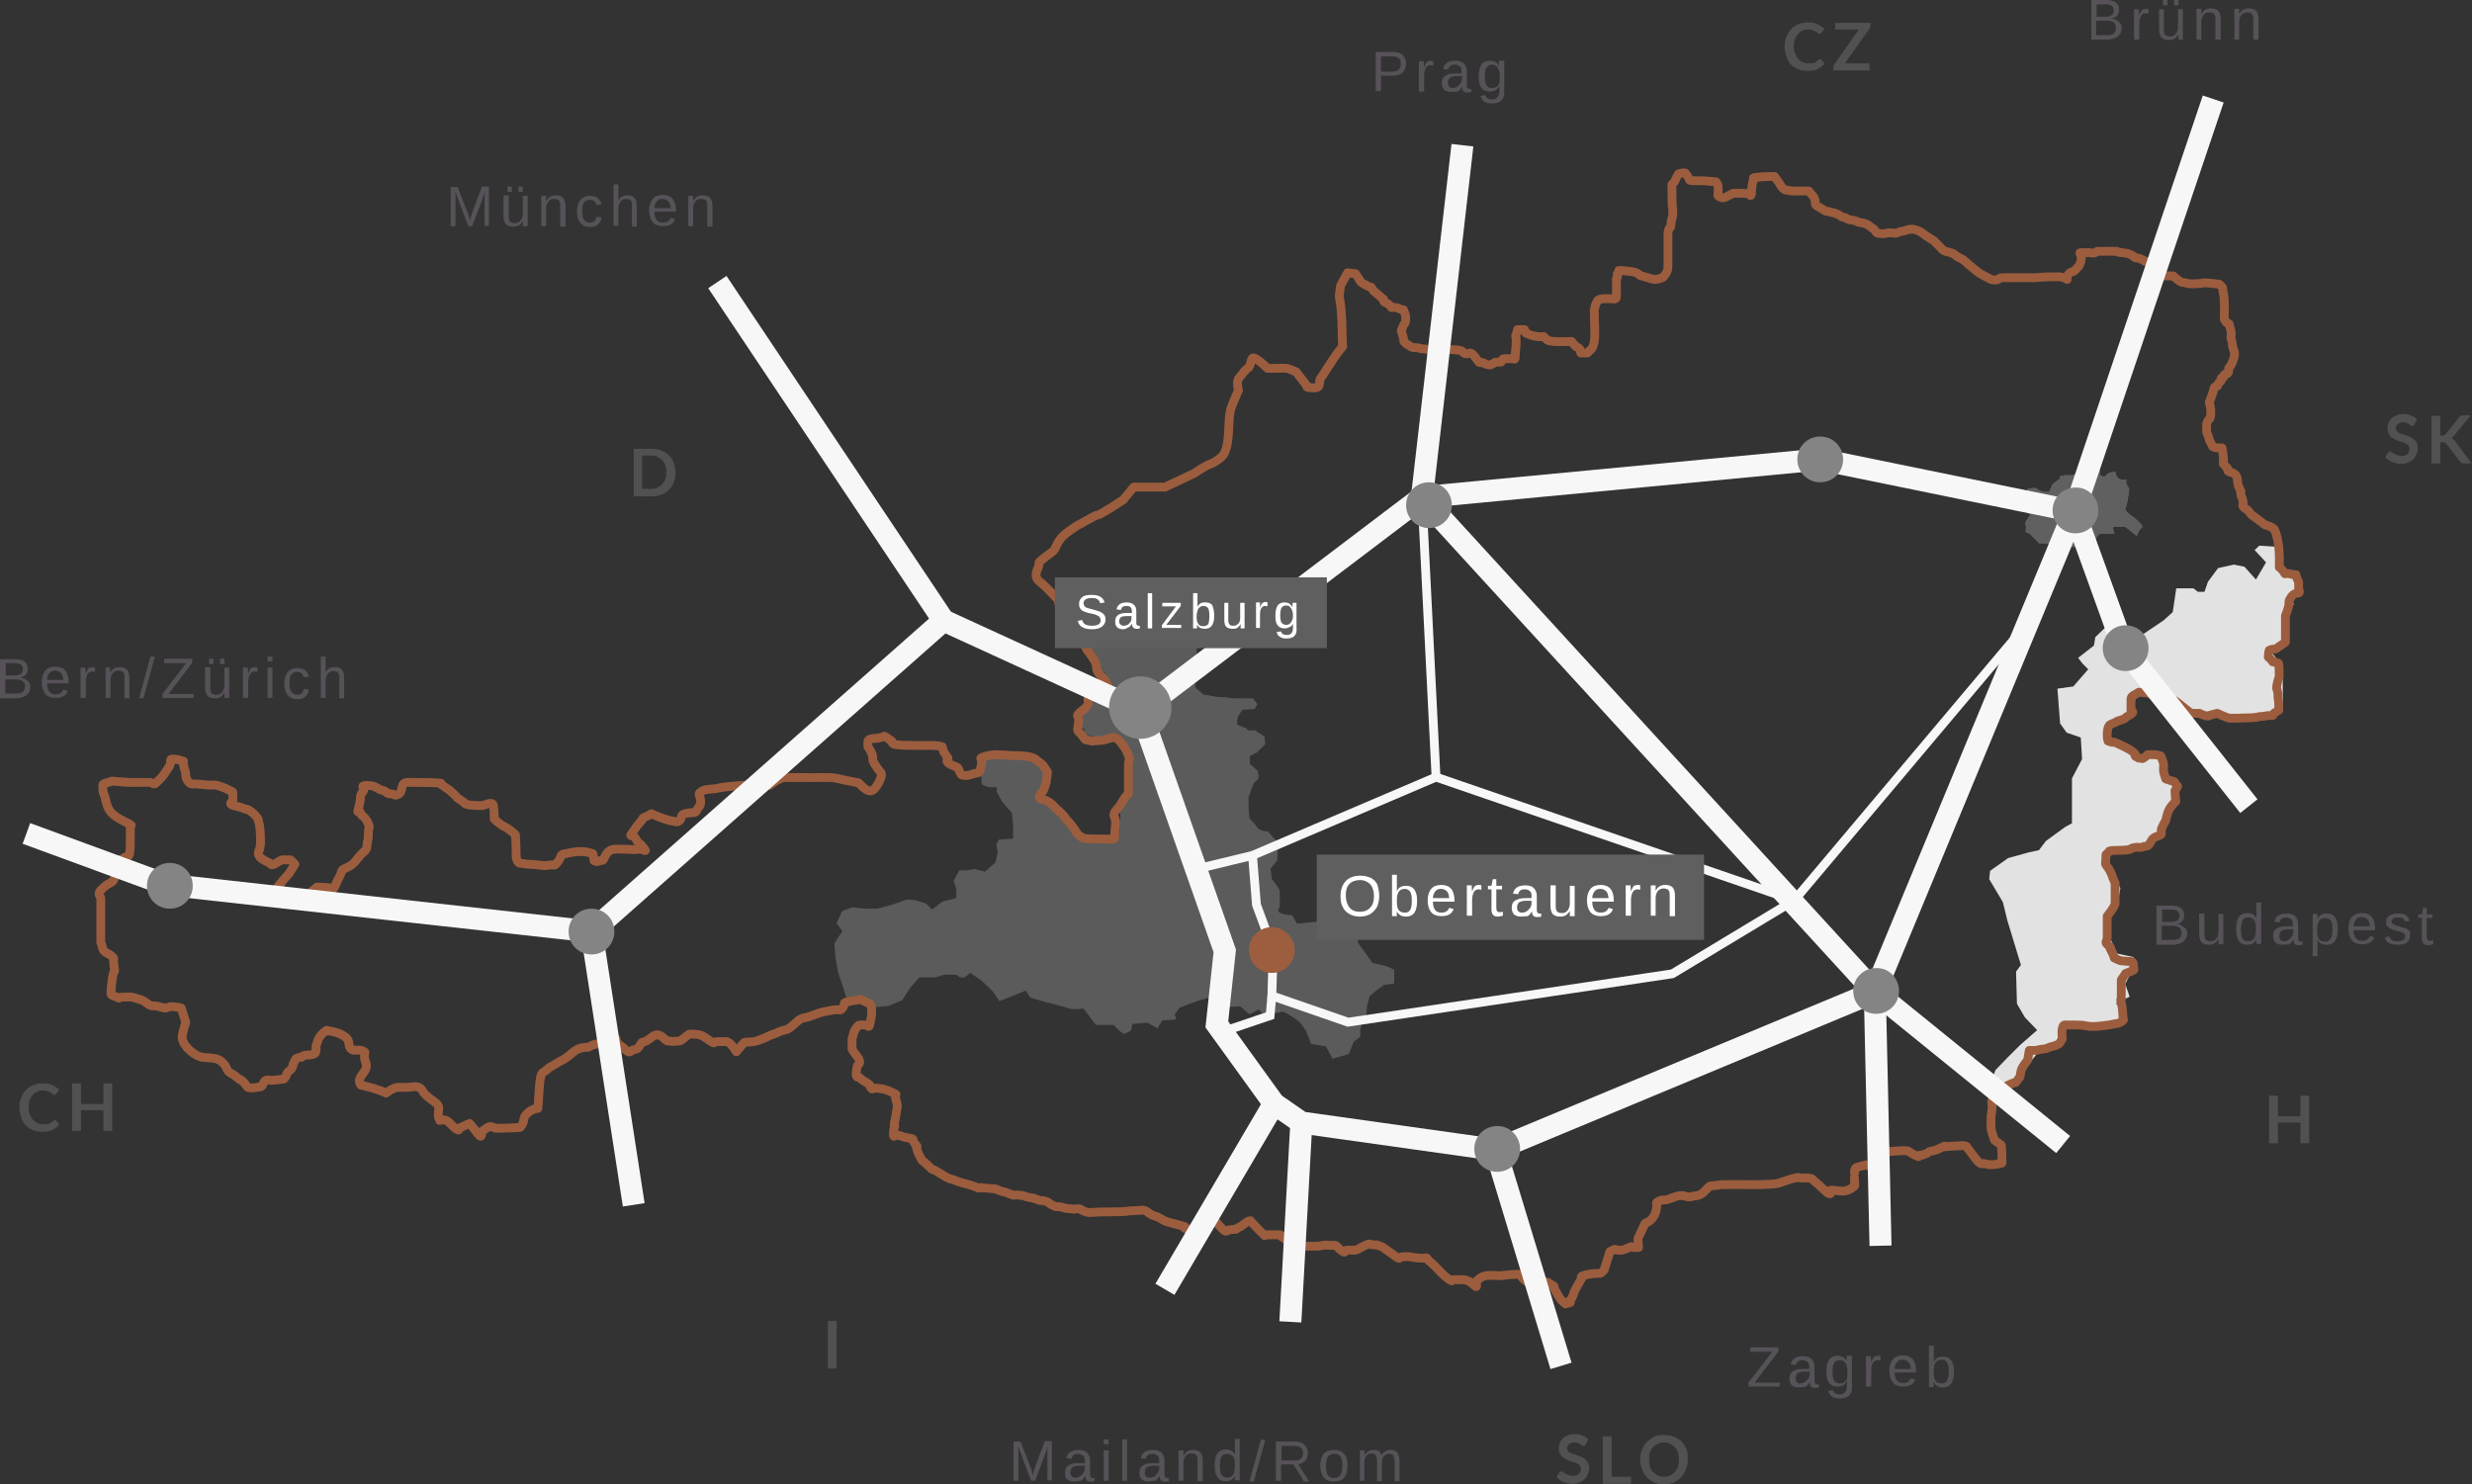 <?xml version="1.0" encoding="utf-8"?>
<!-- Generator: Adobe Illustrator 27.1.1, SVG Export Plug-In . SVG Version: 6.00 Build 0)  -->
<svg version="1.1" xmlns="http://www.w3.org/2000/svg" xmlns:xlink="http://www.w3.org/1999/xlink" x="0px" y="0px"
	 viewBox="0 0 561.7 337.3" style="enable-background:new 0 0 561.7 337.3;" xml:space="preserve">
<rect x="0" y="0" width="561.7" height="337.3" fill="#333333" stroke="none"/>
<style type="text/css">
	.st0{display:none;}
	.st1{opacity:0.5;}
	.st2{fill:#848484;}
	.st3{fill:#8E8E8E;}
	.st4{fill:#E2E2E2;}
	.st5{fill:#565258;}
	.st6{fill:#706F6F;}
	.st7{fill:none;stroke:#9B5D3E;stroke-width:2;stroke-linejoin:round;stroke-miterlimit:3.864;}
	.st8{fill:none;stroke:#F8F7F7;stroke-width:5;stroke-miterlimit:3.864;}
	.st9{fill:none;stroke:#F8F7F7;stroke-width:2;stroke-miterlimit:3.864;}
	.st10{fill:#5F5F5F;}
	.st11{fill:#FFFFFF;}
	.st12{fill:#9C5E3E;}
	.st13{display:inline;}
	.st14{fill:none;stroke:#896974;stroke-width:5;stroke-miterlimit:3.864;}
	.st15{fill:none;stroke:#FFFFFF;stroke-width:2;stroke-miterlimit:3.864;}
	.st16{display:inline;fill:none;stroke:#FFFFFF;stroke-width:2;}
	.st17{display:inline;fill:#896974;stroke:#565258;stroke-miterlimit:3.864;}
</style>
<g id="Ebene_1" class="st0">
</g>
<g id="Hintergrund" class="st0">
</g>
<g id="Hilfslinien" class="st0">
</g>
<g id="Vordergrund">
	<g>
		<g class="st1">
			<path class="st2" d="M222.8,173.5l0.5-1.1l0.8-1.3c0,0,0.8,0,1.5,0c0.6,0,0.3,0,1.1,0c0.8,0,0.6,0,1.5,0c0.8,0,0.6-0.2,1.3-0.2
				c0.6,0,0-0.2,1.1,0c1.1,0.2,1,0.2,1.8,0.3c0.8,0.2,1.1,0.5,1.1,0.5s-0.2,0,1,0.2c1.1,0.2,1.1,0.2,1.1,0.2l0.5,0.6
				c0,0,0.8-0.1,1,0.7c0.2,0.8,0.2,0,0.7,0.8c0.5,0.8-0.7,0.6-0.4,1.8c0.3,1.1,0.5,1.6,0.5,1.6s1.8,0.3,0.3,0.8
				c-1.5,0.5-0.8,0.3-1.5,0.8c-0.6,0.5-0.8,0.8-0.8,0.8v1l1.4,0.4c1.6,0.8,2.3,0.9,3.1,1.7c0.8,0.8,0.8,1.3,0.8,1.3l1,0.9
				c0,0-0.5,0.1,0.7,0.9c1.1,0.8-1,0.1,0.6,1.1c1.6,1,1.6,1.3,1.6,1.3s0.2,0,0.5,0.6c0.3,0.6,0.6,0.5,0.6,0.5c0.8,1,0.7,0.4,1.4,0.4
				c0.6,0,1.3-0.4,1.3-0.4s-0.1,0.8,0.7,0.8c0.8,0,0.8,0.2,1.5,0.2c0.6,0,0.2-0.2,1.3-0.2c1.1,0,1.3,0.6,1.5-0.2
				c0.2-0.8,0.5,0.3,0.5-1.1c0-1.5,0,0,0-1.6c0-1.6,0.2-0.3,0.2-1.9c0-1.6-0.6-1-0.8-1.9c-0.2-1,0.8-0.5,0.6-1.1
				c-0.2-0.6,0.4,0.3,0.4-0.7c0-1-0.6,0.3,0.4-0.8c1-1.1,1,0,1.1-1.5c0.2-1.5,0.6,0,0.6-1.6c0-1.6-0.8-0.9-0.6-2.2
				c0.2-1.3-0.3,0.2-0.1-1.2c0.2-1.5,0-0.2,0.2-1.8c0.2-1.8,0.4-0.8,0.2-1.8c-0.2-1,0.1,0-0.5-1.2c-0.6-1.1-0.1-0.3-0.5-1.1
				c-0.3-0.8-1.3-0.8-1.3-0.8v-0.6c0,0-0.3-0.6-1.3-0.5c-1,0.2-0.5,0.5-1.3,0.5c-0.8,0,0.3,0.2-1.5,0.2c-1.8,0-0.6,0.2-1.8-0.2
				c-1.1-0.3-1.5-0.5-1.5-0.5s-0.5-0.3-0.5-1c0-0.6-0.4,0-0.6-0.8c-0.2-0.8,0.2-1.3,0.2-1.3v-1v-0.8l0.2-1.8c0,0,1-1.3,1.6-1.3
				c0.6,0,0.4-0.9,1.1-1.2c0.6-0.3,1,0.3,1.4-0.6c0.3-0.8,0.5,0.3,0.5-0.3c0-0.6,0.8,0.8,0.8-1c0-1.8-0.5-2.3-0.5-2.9
				c0-0.6-0.4,0.3-1.1-0.7c-0.6-1,0.5-0.6-0.5-1.5c-1-1-0.2-0.2-0.7-0.9c-0.5-0.6-0.3,0.3-0.5-0.6c-0.2-1,0.6-0.3-0.2-1.3
				c-0.8-1-0.3-0.3-1.1-1.1c-0.8-0.8-0.8-0.3-1-1c-0.2-0.6,0.5,0.3-0.3-0.8c-0.8-1.1-0.5-0.5-0.8-1.1c-0.3-0.6-0.5-0.6-0.5-0.6v-1
				l1.3-0.5l0.6-1.6l0.3-1.6l0.2-1.6l1.5-0.5c0,0,0.6,0,1.3,0c0.6,0,0.8-0.3,1.5-0.3c0.6,0,1.1-0.2,1.8-0.2c0.6,0,1.5,0,1.5,0l0.3,1
				v1.3l0.8,0.5h1.1c0,0,0.5,0,1.1,0c0.6,0,1.8,0,1.8,0l1.1,0.2l0.6,0.3l0.5,0.8l0.8,0.5c0,0,0.2-0.6,0.8-0.6c0.6,0,1.8-0.8,1.8-0.8
				s1.1-0.3,1.8-0.3c0.6,0,2.3,0,2.3,0h2.3l2.3,1l1.3,1l0.3,1.3l-0.3,1.8l-1.9,0.8h-1.3v1.8v2.3l-0.5,3.4v2.4l0.3,1.6l1.8,1.6
				c0,0,0.8,0,2.1,0.3c1.3,0.3,2.1,0.2,3.1,0.3c1,0.2,1.8,0.2,2.8,0.2c1,0,3.2,0,3.2,0l1,1.3l-0.6,1.1l-2.8,0.2l-1,1.5l-0.2,1.1v0.8
				l2.1,0.8c0,0,0,0.5,1,0.5c1,0,0.8-0.2,1.5,0.3c0.6,0.5,1.6,1,1.6,1l0.2,1.8l-1.9,1.9l-1.6,0.8v1.8l1.8,1.6c0,0,0.5,1.9-0.2,2.1
				c-0.6,0.2-1.1,1.6-1.1,1.6l-0.8,2.3v2.4l0.2,2.3l1.3,1.5c0,0,0.6,1.1,1.5,1.3c0.8,0.2,1.5,0.3,1.5,0.3s1,1.3,1.6,1.8
				c0.6,0.5,0.6,1.8,0.6,1.8l-0.2,2.9l-1.5,1.9l0.3,2.4c0,0,1.8,2.1,1.8,2.8c0,0.6,0,2.4,0,3.2c0,0.8-0.8,1.1,0,1.6
				c0.8,0.5,2.8,0.6,2.8,0.6l1.1,1.9l3.2-0.3c0,0,1.8-0.2,2.9-0.2c1.1,0,3.1-0.5,4.4-0.3c1.3,0.2,3.1,1.6,3.1,1.6l0.3,3.6l1.9,2.6
				l1.3,1.9l3.4,0.8l1.6,0.8v2.1v1l-2.3,0.3l-1.8,1.3l-1.5,1.3l-0.6,2.4l-0.2,2.6l-1,1.1l-0.3,1.5v1.6l-1.5,1.1l-1.1,2.8l-3.7,1.1
				l-1.5-2.8l-3.4-0.6l-1.1-2.8c0,0-1.1-1.9-1.8-2.4c-0.6-0.5-1.9-1.3-1.9-1.3l-1.5-0.8l-3.2,0.5l-0.8,0.6l-1.6-1.6l-2.1,1.1
				l-2.1-1.8l-4.5,0.2l-1.9-2.4l-3.4,1L268,229l-1.1,1.6c0,0,0.6,1.1,0,1.1c-0.6,0-2.8,0.2-2.8,0.2l-1.1,1.8l-2.3-1.3l-3.4,0.3
				l-0.3,1.5l-1.6,0.8l-1.1-0.8l-1.3-1.3H249l-2.8-3.7c0,0-2.6,0.3-3.2,0c-0.6-0.3-5.5-1.5-5.5-1.5l-3.4-1l-1-1.6l-5.2,2.1l-0.8,0.3
				l-1.6-2.3l-2.4-2.3l-2.6-1.8l-1.3,1h-1.1l-0.8-0.6h-2.8l-1.9,0.6h-3.7l-2.1,2.4l-1.8,2.8l-3.1,1.3l-3.2,0.3l-1.6-1.9h-4.7l-1-3.2
				l-1-2.9l-0.6-3.6l-0.2-2.9l1.8-2.8l-1.3-1.8l1.3-2.8l2.3-0.8l2.9,0.3h2.8l3.6-1l3.1-1.1l2.1,0.2l2.3,0.8l1.3,1.3l2.3-1.8l3.2-0.8
				v-2.1l-0.6-1.9l1.3-2.3h1.6l1.9-0.3l2.3,0.6l2.4-2.1l0.5-2.3l-0.3-1.8l0.6-1.1l3.2-0.2v-3.1l-0.3-2.8l-2.1-2.4l-1.3-2.3v-1.1
				h-1.8l-1.6-0.6l-0.2-2.3v-1.6V173.5z"/>
		</g>
		<g class="st1">
			<path class="st3" d="M467.9,108.9l-1.5,1.1l-0.8,1.8h-1.1l-1.1-0.3c0,0-0.5-0.6-1.1-0.6c-0.6,0-1.5,0.2-1.5,0.2s-0.5,0.3-0.5,1
				c0,0.6-0.3,1.3-0.3,1.3l-0.2,1.1l0.2,1.5l0.8,0.6l0.6,0.3l-1.1,1.6c0,0-0.2,0.3,0,1c0.2,0.6-0.3,1.6,0.3,1.6c0.6,0,1,0.6,1,0.6
				l1.5,1.5c0,0-0.2,0.3,1,0.3c1.1,0,1.8,0.2,1.8,0.2s0,0.6,1,0.6s1,0,1.6,0c0.6,0,1.9,0,1.9,0h1.6h0.8l0.8,0.3l0.3,1h1.6
				c0,0,0-0.8,0.3-1.5c0.3-0.6,0.5-1.8,0.5-1.8s0.5-1,1.1-1c0.6,0,1.5,0,1.5,0h1.6c0,0-0.8-1.6,0-1.6c0.8,0,2.4,0,2.4,0l1,0.8
				l1.6,1.3l0.8-1.6c0,0,1.1-0.3,0-1.3c-1.1-1-1.3-1.3-2.1-1.8c-0.8-0.5-1.3-1.3-1.3-1.3s0.3-1.1,0.5-1.8c0.2-0.6,0-0.5,0.2-1.3
				c0.2-0.8,0.2-1.6,0.2-1.6s-0.3-0.5-0.6-1.1c-0.3-0.6,0.3-1-0.3-1c-0.6,0,0,0.2-0.8,0c-0.8-0.2-0.8-0.3-0.8-0.3l-0.5-0.8v-0.6
				c0,0-0.2,0-0.8,0c-0.6,0-1,0.3-1,0.3c-0.6,0.5-0.8,0.8-0.8,0.8c-0.8-0.5-0.8,0.2-1-0.6c-0.2-0.8,0.3-0.3-0.2-1.1
				c-0.5-0.8,0-0.2-0.6-1.1c-0.6-1-0.6-1.1-0.6-1.1l-0.8-0.3h-1.1c0,0,0.3,0.8-0.3,1c-0.6,0.2-1.1,0.6-1.1,0.6l-0.2,1.1l-0.5,0.8
				l-1.1,0.3c0,0-0.5,0-1.1,0c-0.6,0-1.5,0.2-1.5,0.2V108.9z"/>
			<path class="st3" d="M467.9,108.9l-1.5,1.1l-0.8,1.8h-1.1l-1.1-0.3c0,0-0.5-0.6-1.1-0.6c-0.6,0-1.5,0.2-1.5,0.2s-0.5,0.3-0.5,1
				c0,0.6-0.3,1.3-0.3,1.3l-0.2,1.1l0.2,1.5l0.8,0.6l0.6,0.3l-1.1,1.6c0,0-0.2,0.3,0,1c0.2,0.6-0.3,1.6,0.3,1.6c0.6,0,1,0.6,1,0.6
				l1.5,1.5c0,0-0.2,0.3,1,0.3c1.1,0,1.8,0.2,1.8,0.2s0,0.6,1,0.6s1,0,1.6,0c0.6,0,1.9,0,1.9,0h1.6h0.8l0.8,0.3l0.3,1h1.6
				c0,0,0-0.8,0.3-1.5c0.3-0.6,0.5-1.8,0.5-1.8s0.5-1,1.1-1c0.6,0,1.5,0,1.5,0h1.6c0,0-0.8-1.6,0-1.6c0.8,0,2.4,0,2.4,0l1,0.8
				l1.6,1.3l0.8-1.6c0,0,1.1-0.3,0-1.3c-1.1-1-1.3-1.3-2.1-1.8c-0.8-0.5-1.3-1.3-1.3-1.3s0.3-1.1,0.5-1.8c0.2-0.6,0-0.5,0.2-1.3
				c0.2-0.8,0.2-1.6,0.2-1.6s-0.3-0.5-0.6-1.1c-0.3-0.6,0.3-1-0.3-1c-0.6,0,0,0.2-0.8,0c-0.8-0.2-0.8-0.3-0.8-0.3l-0.5-0.8v-0.6
				c0,0-0.2,0-0.8,0c-0.6,0-1,0.3-1,0.3c-0.6,0.5-0.8,0.8-0.8,0.8c-0.8-0.5-0.8,0.2-1-0.6c-0.2-0.8,0.3-0.3-0.2-1.1
				c-0.5-0.8,0-0.2-0.6-1.1c-0.6-1-0.6-1.1-0.6-1.1l-0.8-0.3h-1.1c0,0,0.3,0.8-0.3,1c-0.6,0.2-1.1,0.6-1.1,0.6l-0.2,1.1l-0.5,0.8
				l-1.1,0.3c0,0-0.5,0-1.1,0c-0.6,0-1.5,0.2-1.5,0.2V108.9z"/>
		</g>
		<path class="st4" d="M452.8,250.1l-0.5-3.7l1.1-3.2l2.8-2.9l2.8-2.8l3.9-3.4l-2.8-2.9l-1.8-3.1l-0.2-7.3l1.1-1.5l-3.1-10.2l-1-4.1
			l-3.1-5.2l0.2-1.9l4.1-2.9l4.7-1.3l2.3-0.5l1.6-2.1l4.4-3.2l1.5-0.8v-10.2l2.3-4.4l-0.3-4.9l-3.2-1.1l-1.5-2.1l-0.6-7.9l3.6-0.5
			l3.4-3.9l-1.3-1.3l-1-1.3l3.6-2.8l0.3-1.9l3.2-3.1l2.9,0.6l3.9,2.4l5.5-3.7l2.1-1.9l0.8-5.4h3.9l1,0.8h1.5l0.8-2.3l2.3-3.1
			l3.6-0.8l2.4,0.5l2.6,2.9l2.3-3.9l-2.6-2.8l1.1-1l4.4,0.3v4.1l1.6,1.6l2.8,0.2l0.3,2.9l-2.1,2.6l0.8,1.6l-1.5,1.9v5.7l-3.9,2.8
			l2.9,3.9v9.4l-1.3,1.5l-10.4,0.6l-2.3-1.5l-2.9,1.1l-13.5-5.7l-2.9,0.5l-0.6,3.6l-6,4.9l1.3,2.3l4.5,2.1l2.4,1.5l3.2-1l1.9,1.9
			c0,0-0.8,3.4,0,3.6c0.8,0.2,2.8,0.8,2.8,0.8v5.5l-2.1,2.8l-0.8,3.2l-2.1,2.4l-5.4,1.6l-5.2,0.5l-0.3,3.9l2.8,4.7l-0.6,3.7
			l-1.8,3.1l0.2,4.9l1.5,3.2l3.7,0.8v2.4l-1.9,3.7l1,2.9l-3.1,1.5l2.4,2.8l-1.5,1.9l-2.9,0.8l-4.4-1h-5l-0.6,3.9l-1.3,1.3l-3.9,0.8
			l-1.9,2.4l-2.4,3.7l-3.1,3.1L452.8,250.1z"/>
		<g>
			<path class="st5" d="M110.1,51.4v-6c0-0.7,0-1.3,0.1-1.9c-0.2,0.8-0.4,1.4-0.6,1.8l-2.3,6.1h-0.9l-2.3-6.1l-0.4-1.1l-0.2-0.7
				l0,0.7l0,1.2v6h-1.1v-8.9h1.6l2.4,6.2c0.1,0.2,0.2,0.5,0.2,0.8c0.1,0.3,0.1,0.5,0.2,0.6c0-0.2,0.1-0.4,0.2-0.8
				c0.1-0.3,0.2-0.6,0.2-0.7l2.3-6.2h1.6v8.9H110.1z"/>
			<path class="st5" d="M115.6,44.5v4.4c0,0.5,0,0.8,0.1,1.1s0.2,0.4,0.4,0.5s0.5,0.2,0.9,0.2c0.6,0,1-0.2,1.3-0.6s0.5-0.9,0.5-1.6
				v-4h1.1v5.4c0,0.8,0,1.3,0,1.5h-1.1c0,0,0-0.1,0-0.2s0-0.2,0-0.3c0-0.1,0-0.3,0-0.7h0c-0.3,0.5-0.6,0.8-0.9,1
				c-0.3,0.2-0.8,0.3-1.3,0.3c-0.8,0-1.3-0.2-1.7-0.6c-0.3-0.4-0.5-1-0.5-1.9v-4.6H115.6z M115.3,43.6v-1.2h1v1.2H115.3z
				 M117.8,43.6v-1.2h1v1.2H117.8z"/>
			<path class="st5" d="M127.3,51.4V47c0-0.5,0-0.8-0.1-1.1s-0.2-0.4-0.4-0.5s-0.5-0.2-0.9-0.2c-0.6,0-1,0.2-1.3,0.6
				s-0.5,0.9-0.5,1.6v4H123V46c0-0.8,0-1.3,0-1.5h1.1c0,0,0,0.1,0,0.2s0,0.2,0,0.3c0,0.1,0,0.3,0,0.7h0c0.3-0.5,0.6-0.8,0.9-1
				c0.3-0.2,0.8-0.3,1.3-0.3c0.8,0,1.3,0.2,1.7,0.6c0.3,0.4,0.5,1,0.5,1.9v4.6H127.3z"/>
			<path class="st5" d="M132.3,47.9c0,0.9,0.1,1.6,0.4,2s0.7,0.7,1.3,0.7c0.4,0,0.7-0.1,1-0.3c0.3-0.2,0.4-0.6,0.5-1l1.2,0.1
				c-0.1,0.7-0.4,1.2-0.8,1.6s-1.1,0.6-1.8,0.6c-1,0-1.7-0.3-2.2-0.9c-0.5-0.6-0.8-1.5-0.8-2.7c0-1.2,0.3-2,0.8-2.6
				c0.5-0.6,1.2-0.9,2.2-0.9c0.7,0,1.3,0.2,1.7,0.5c0.5,0.4,0.8,0.9,0.9,1.5l-1.2,0.1c-0.1-0.4-0.2-0.7-0.5-0.9s-0.6-0.3-1-0.3
				c-0.6,0-1,0.2-1.3,0.6S132.3,46.9,132.3,47.9z"/>
			<path class="st5" d="M140.4,45.7c0.2-0.4,0.5-0.8,0.9-1c0.3-0.2,0.8-0.3,1.3-0.3c0.7,0,1.3,0.2,1.6,0.6c0.4,0.4,0.5,1,0.5,1.9
				v4.6h-1.1V47c0-0.5,0-0.8-0.1-1.1c-0.1-0.2-0.2-0.4-0.4-0.5s-0.5-0.2-0.8-0.2c-0.5,0-1,0.2-1.3,0.6c-0.3,0.4-0.5,0.9-0.5,1.5v4
				h-1.1v-9.4h1.1v2.5c0,0.3,0,0.5,0,0.8C140.4,45.5,140.4,45.6,140.4,45.7L140.4,45.7z"/>
			<path class="st5" d="M148.7,48.2c0,0.8,0.2,1.4,0.5,1.8s0.8,0.6,1.4,0.6c0.5,0,0.9-0.1,1.2-0.3c0.3-0.2,0.5-0.5,0.6-0.8l1,0.3
				c-0.4,1.1-1.3,1.6-2.8,1.6c-1,0-1.8-0.3-2.3-0.9c-0.5-0.6-0.8-1.5-0.8-2.7c0-1.1,0.3-2,0.8-2.6c0.5-0.6,1.3-0.9,2.3-0.9
				c2,0,3,1.2,3,3.6v0.2H148.7z M152.4,47.3c-0.1-0.7-0.2-1.3-0.6-1.6c-0.3-0.3-0.7-0.5-1.3-0.5c-0.6,0-1,0.2-1.3,0.6
				c-0.3,0.4-0.5,0.9-0.5,1.5H152.4z"/>
			<path class="st5" d="M160.7,51.4V47c0-0.5,0-0.8-0.1-1.1s-0.2-0.4-0.4-0.5s-0.5-0.2-0.9-0.2c-0.6,0-1,0.2-1.3,0.6
				s-0.5,0.9-0.5,1.6v4h-1.1V46c0-0.8,0-1.3,0-1.5h1.1c0,0,0,0.1,0,0.2s0,0.2,0,0.3c0,0.1,0,0.3,0,0.7h0c0.3-0.5,0.6-0.8,0.9-1
				c0.3-0.2,0.8-0.3,1.3-0.3c0.8,0,1.3,0.2,1.7,0.6c0.3,0.4,0.5,1,0.5,1.9v4.6H160.7z"/>
		</g>
		<g>
			<path class="st5" d="M6.9,156.1c0,0.8-0.3,1.4-0.9,1.9c-0.6,0.4-1.4,0.7-2.4,0.7H0v-8.9h3.2c2.1,0,3.1,0.7,3.1,2.2
				c0,0.5-0.1,1-0.4,1.3s-0.7,0.6-1.3,0.7c0.7,0.1,1.3,0.3,1.6,0.7C6.7,155,6.9,155.5,6.9,156.1z M5.2,152c0-0.5-0.2-0.8-0.5-1
				s-0.8-0.3-1.4-0.3h-2v2.8h2c0.6,0,1.1-0.1,1.5-0.4C5,152.9,5.2,152.5,5.2,152z M5.7,156c0-1.1-0.7-1.6-2.2-1.6H1.2v3.2h2.4
				c0.7,0,1.3-0.1,1.6-0.4S5.7,156.5,5.7,156z"/>
			<path class="st5" d="M10.7,155.4c0,0.8,0.2,1.4,0.5,1.8s0.8,0.6,1.4,0.6c0.5,0,0.9-0.1,1.2-0.3c0.3-0.2,0.5-0.5,0.6-0.8l1,0.3
				c-0.4,1.1-1.3,1.6-2.8,1.6c-1,0-1.8-0.3-2.3-0.9c-0.5-0.6-0.8-1.5-0.8-2.7c0-1.1,0.3-2,0.8-2.6c0.5-0.6,1.3-0.9,2.3-0.9
				c2,0,3,1.2,3,3.6v0.2H10.7z M14.4,154.5c-0.1-0.7-0.2-1.3-0.6-1.6c-0.3-0.3-0.7-0.5-1.3-0.5c-0.6,0-1,0.2-1.3,0.6
				c-0.3,0.4-0.5,0.9-0.5,1.5H14.4z"/>
			<path class="st5" d="M18.3,158.6v-5.3c0-0.5,0-1,0-1.6h1.1c0,0.8,0.1,1.2,0.1,1.4h0c0.2-0.6,0.4-1,0.6-1.2s0.6-0.3,1-0.3
				c0.2,0,0.3,0,0.5,0.1v1c-0.2,0-0.4-0.1-0.6-0.1c-0.5,0-0.8,0.2-1.1,0.6c-0.2,0.4-0.4,1-0.4,1.8v3.6H18.3z"/>
			<path class="st5" d="M28.3,158.6v-4.4c0-0.5,0-0.8-0.1-1.1s-0.2-0.4-0.4-0.5s-0.5-0.2-0.9-0.2c-0.6,0-1,0.2-1.3,0.6
				s-0.5,0.9-0.5,1.6v4H24v-5.4c0-0.8,0-1.3,0-1.5H25c0,0,0,0.1,0,0.2s0,0.2,0,0.3c0,0.1,0,0.3,0,0.7h0c0.3-0.5,0.6-0.8,0.9-1
				c0.3-0.2,0.8-0.3,1.3-0.3c0.8,0,1.3,0.2,1.7,0.6c0.3,0.4,0.5,1,0.5,1.9v4.6H28.3z"/>
			<path class="st5" d="M31.6,158.7l2.6-9.5h1l-2.6,9.5H31.6z"/>
			<path class="st5" d="M44,158.6h-7.1v-0.9l5.4-7h-5v-1h6.4v0.9l-5.4,7.1H44V158.6z"/>
			<path class="st5" d="M47.8,151.7v4.4c0,0.5,0,0.8,0.1,1.1s0.2,0.4,0.4,0.5s0.5,0.2,0.9,0.2c0.6,0,1-0.2,1.3-0.6s0.5-0.9,0.5-1.6
				v-4h1.1v5.4c0,0.8,0,1.3,0,1.5h-1.1c0,0,0-0.1,0-0.2s0-0.2,0-0.3c0-0.1,0-0.3,0-0.7h0c-0.3,0.5-0.6,0.8-0.9,1
				c-0.3,0.2-0.8,0.3-1.3,0.3c-0.8,0-1.3-0.2-1.7-0.6c-0.3-0.4-0.5-1-0.5-1.9v-4.6H47.8z M47.5,150.9v-1.2h1v1.2H47.5z M50,150.9
				v-1.2h1v1.2H50z"/>
			<path class="st5" d="M55.2,158.6v-5.3c0-0.5,0-1,0-1.6h1.1c0,0.8,0.1,1.2,0.1,1.4h0c0.2-0.6,0.4-1,0.6-1.2s0.6-0.3,1-0.3
				c0.2,0,0.3,0,0.5,0.1v1c-0.2,0-0.4-0.1-0.6-0.1c-0.5,0-0.8,0.2-1.1,0.6c-0.2,0.4-0.4,1-0.4,1.8v3.6H55.2z"/>
			<path class="st5" d="M60.8,150.3v-1.1h1.1v1.1H60.8z M60.8,158.6v-6.9h1.1v6.9H60.8z"/>
			<path class="st5" d="M65.8,155.2c0,0.9,0.1,1.6,0.4,2s0.7,0.7,1.3,0.7c0.4,0,0.7-0.1,1-0.3c0.3-0.2,0.4-0.6,0.5-1l1.2,0.1
				c-0.1,0.7-0.4,1.2-0.8,1.6s-1.1,0.6-1.8,0.6c-1,0-1.7-0.3-2.2-0.9c-0.5-0.6-0.8-1.5-0.8-2.7c0-1.2,0.3-2,0.8-2.6
				c0.5-0.6,1.2-0.9,2.2-0.9c0.7,0,1.3,0.2,1.7,0.5c0.5,0.4,0.8,0.9,0.9,1.5l-1.2,0.1c-0.1-0.4-0.2-0.7-0.5-0.9s-0.6-0.3-1-0.3
				c-0.6,0-1,0.2-1.3,0.6S65.8,154.2,65.8,155.2z"/>
			<path class="st5" d="M73.9,152.9c0.2-0.4,0.5-0.8,0.9-1c0.3-0.2,0.8-0.3,1.3-0.3c0.7,0,1.3,0.2,1.6,0.6c0.4,0.4,0.5,1,0.5,1.9
				v4.6h-1.1v-4.4c0-0.5,0-0.8-0.1-1.1c-0.1-0.2-0.2-0.4-0.4-0.5s-0.5-0.2-0.8-0.2c-0.5,0-1,0.2-1.3,0.6c-0.3,0.4-0.5,0.9-0.5,1.5v4
				h-1.1v-9.4h1.1v2.5c0,0.3,0,0.5,0,0.8C73.9,152.7,73.9,152.9,73.9,152.9L73.9,152.9z"/>
		</g>
		<g>
			<path class="st5" d="M238,336.5v-6c0-0.7,0-1.3,0.1-1.9c-0.2,0.8-0.4,1.3-0.6,1.8l-2.3,6.1h-0.9l-2.3-6.1l-0.4-1.1l-0.2-0.7
				l0,0.7l0,1.2v6h-1.1v-8.9h1.6l2.4,6.2c0.1,0.2,0.2,0.5,0.2,0.8c0.1,0.3,0.1,0.5,0.2,0.6c0-0.2,0.1-0.4,0.2-0.8
				c0.1-0.3,0.2-0.6,0.2-0.7l2.3-6.2h1.6v8.9H238z"/>
			<path class="st5" d="M244.1,336.7c-0.7,0-1.2-0.2-1.6-0.5s-0.5-0.9-0.5-1.5c0-0.7,0.2-1.3,0.7-1.6c0.5-0.4,1.2-0.6,2.3-0.6l1.5,0
				V332c0-0.6-0.1-1-0.4-1.2s-0.6-0.4-1.1-0.4c-0.5,0-0.9,0.1-1.1,0.3s-0.4,0.5-0.4,0.8l-1.2-0.1c0.2-1.2,1.1-1.9,2.8-1.9
				c0.9,0,1.5,0.2,1.9,0.6s0.7,1,0.7,1.7v3c0,0.3,0,0.6,0.1,0.8c0.1,0.2,0.3,0.3,0.5,0.3c0.1,0,0.2,0,0.4,0v0.7
				c-0.3,0.1-0.6,0.1-0.9,0.1c-0.4,0-0.7-0.1-0.9-0.3c-0.2-0.2-0.3-0.6-0.3-1h0c-0.3,0.5-0.6,0.9-1,1.1
				C245.1,336.5,244.6,336.7,244.1,336.7z M244.3,335.8c0.4,0,0.8-0.1,1.1-0.3s0.6-0.5,0.8-0.8c0.2-0.3,0.3-0.7,0.3-1v-0.6l-1.3,0
				c-0.5,0-0.9,0.1-1.2,0.2c-0.3,0.1-0.5,0.3-0.6,0.5s-0.2,0.5-0.2,0.8c0,0.4,0.1,0.7,0.3,0.9C243.7,335.7,244,335.8,244.3,335.8z"
				/>
			<path class="st5" d="M250.8,328.2v-1.1h1.1v1.1H250.8z M250.8,336.5v-6.9h1.1v6.9H250.8z"/>
			<path class="st5" d="M255,336.5v-9.4h1.1v9.4H255z"/>
			<path class="st5" d="M261,336.7c-0.7,0-1.2-0.2-1.6-0.5s-0.5-0.9-0.5-1.5c0-0.7,0.2-1.3,0.7-1.6c0.5-0.4,1.2-0.6,2.3-0.6l1.5,0
				V332c0-0.6-0.1-1-0.4-1.2s-0.6-0.4-1.1-0.4c-0.5,0-0.9,0.1-1.1,0.3s-0.4,0.5-0.4,0.8l-1.2-0.1c0.2-1.2,1.1-1.9,2.8-1.9
				c0.9,0,1.5,0.2,1.9,0.6s0.7,1,0.7,1.7v3c0,0.3,0,0.6,0.1,0.8c0.1,0.2,0.3,0.3,0.5,0.3c0.1,0,0.2,0,0.4,0v0.7
				c-0.3,0.1-0.6,0.1-0.9,0.1c-0.4,0-0.7-0.1-0.9-0.3c-0.2-0.2-0.3-0.6-0.3-1h0c-0.3,0.5-0.6,0.9-1,1.1
				C262,336.5,261.5,336.7,261,336.7z M261.2,335.8c0.4,0,0.8-0.1,1.1-0.3s0.6-0.5,0.8-0.8c0.2-0.3,0.3-0.7,0.3-1v-0.6l-1.3,0
				c-0.5,0-0.9,0.1-1.2,0.2c-0.3,0.1-0.5,0.3-0.6,0.5s-0.2,0.5-0.2,0.8c0,0.4,0.1,0.7,0.3,0.9C260.6,335.7,260.9,335.8,261.2,335.8z
				"/>
			<path class="st5" d="M272.1,336.5v-4.4c0-0.5,0-0.8-0.1-1.1s-0.2-0.4-0.4-0.5c-0.2-0.1-0.5-0.2-0.9-0.2c-0.6,0-1,0.2-1.3,0.6
				s-0.5,0.9-0.5,1.6v4h-1.1v-5.4c0-0.8,0-1.3,0-1.5h1.1c0,0,0,0.1,0,0.2c0,0.1,0,0.2,0,0.3c0,0.1,0,0.3,0,0.7h0
				c0.3-0.5,0.6-0.8,0.9-1c0.3-0.2,0.8-0.3,1.3-0.3c0.8,0,1.3,0.2,1.7,0.6c0.3,0.4,0.5,1,0.5,1.9v4.6H272.1z"/>
			<path class="st5" d="M280.6,335.4c-0.2,0.4-0.5,0.8-0.8,0.9c-0.3,0.2-0.8,0.3-1.3,0.3c-0.9,0-1.5-0.3-1.9-0.9
				c-0.4-0.6-0.6-1.5-0.6-2.7c0-2.4,0.8-3.6,2.5-3.6c0.5,0,1,0.1,1.3,0.3c0.3,0.2,0.6,0.5,0.8,0.9h0l0-0.8v-2.8h1.1v8
				c0,0.7,0,1.2,0,1.4h-1.1c0-0.1,0-0.2,0-0.5C280.7,335.8,280.6,335.6,280.6,335.4L280.6,335.4z M277.2,333.1c0,1,0.1,1.6,0.4,2.1
				c0.3,0.4,0.7,0.6,1.2,0.6c0.6,0,1.1-0.2,1.4-0.7c0.3-0.4,0.4-1.1,0.4-2.1c0-0.9-0.1-1.6-0.4-2c-0.3-0.4-0.8-0.6-1.4-0.6
				c-0.6,0-1,0.2-1.2,0.6C277.3,331.4,277.2,332.1,277.2,333.1z"/>
			<path class="st5" d="M283.9,336.7l2.6-9.5h1l-2.6,9.5H283.9z"/>
			<path class="st5" d="M296.2,336.5l-2.3-3.7h-2.8v3.7h-1.2v-8.9h4.2c1,0,1.8,0.2,2.3,0.7c0.5,0.5,0.8,1.1,0.8,1.9
				c0,0.7-0.2,1.2-0.6,1.7c-0.4,0.5-0.9,0.7-1.6,0.9l2.5,3.9H296.2z M296.1,330.2c0-0.5-0.2-0.9-0.5-1.2c-0.4-0.3-0.9-0.4-1.5-0.4
				h-2.9v3.3h2.9c0.6,0,1.1-0.1,1.5-0.4C295.9,331.1,296.1,330.7,296.1,330.2z"/>
			<path class="st5" d="M306.2,333.1c0,1.2-0.3,2.1-0.8,2.7c-0.5,0.6-1.3,0.9-2.3,0.9c-1,0-1.8-0.3-2.3-0.9
				c-0.5-0.6-0.8-1.5-0.8-2.7c0-2.4,1-3.6,3.1-3.6c1,0,1.8,0.3,2.3,0.9C306,331,306.2,331.9,306.2,333.1z M305,333.1
				c0-0.9-0.1-1.6-0.4-2.1c-0.3-0.4-0.8-0.6-1.4-0.6c-0.7,0-1.2,0.2-1.5,0.7c-0.3,0.4-0.4,1.1-0.4,2.1c0,0.9,0.1,1.6,0.4,2
				c0.3,0.5,0.8,0.7,1.4,0.7c0.7,0,1.2-0.2,1.5-0.7C304.9,334.7,305,334,305,333.1z"/>
			<path class="st5" d="M312.9,336.5v-4.4c0-0.7-0.1-1.1-0.3-1.4c-0.2-0.3-0.5-0.4-1-0.4c-0.5,0-0.9,0.2-1.2,0.6
				c-0.3,0.4-0.4,0.9-0.4,1.6v4H309v-5.4c0-0.8,0-1.3,0-1.5h1.1c0,0,0,0.1,0,0.2c0,0.1,0,0.2,0,0.3c0,0.1,0,0.3,0,0.7h0
				c0.2-0.5,0.5-0.8,0.8-1c0.3-0.2,0.7-0.3,1.2-0.3c0.5,0,0.9,0.1,1.2,0.3c0.3,0.2,0.5,0.5,0.6,1h0c0.2-0.5,0.5-0.8,0.9-1
				s0.7-0.3,1.2-0.3c0.7,0,1.2,0.2,1.5,0.6c0.3,0.4,0.5,1,0.5,1.9v4.6h-1.1v-4.4c0-0.7-0.1-1.1-0.3-1.4s-0.5-0.4-1-0.4
				c-0.5,0-0.9,0.2-1.2,0.6s-0.4,0.9-0.4,1.6v4H312.9z"/>
		</g>
		<g>
			<path class="st5" d="M404.4,315.1h-7.1v-0.9l5.4-7h-5v-1h6.4v0.9l-5.4,7.1h5.7V315.1z"/>
			<path class="st5" d="M408.7,315.3c-0.7,0-1.2-0.2-1.6-0.5c-0.3-0.4-0.5-0.9-0.5-1.5c0-0.7,0.2-1.3,0.7-1.6
				c0.5-0.4,1.2-0.6,2.3-0.6l1.5,0v-0.4c0-0.6-0.1-1-0.4-1.2c-0.2-0.2-0.6-0.4-1.1-0.4c-0.5,0-0.9,0.1-1.1,0.3
				c-0.2,0.2-0.4,0.5-0.4,0.8l-1.2-0.1c0.2-1.2,1.1-1.9,2.8-1.9c0.9,0,1.5,0.2,1.9,0.6c0.4,0.4,0.7,1,0.7,1.7v3c0,0.3,0,0.6,0.1,0.8
				c0.1,0.2,0.3,0.3,0.5,0.3c0.1,0,0.2,0,0.4,0v0.7c-0.3,0.1-0.6,0.1-0.9,0.1c-0.4,0-0.7-0.1-0.9-0.3c-0.2-0.2-0.3-0.6-0.3-1h0
				c-0.3,0.5-0.6,0.9-1,1.1C409.7,315.1,409.3,315.3,408.7,315.3z M409,314.4c0.4,0,0.8-0.1,1.1-0.3c0.3-0.2,0.6-0.5,0.8-0.8
				c0.2-0.3,0.3-0.7,0.3-1v-0.6l-1.2,0c-0.5,0-0.9,0.1-1.2,0.2s-0.5,0.3-0.6,0.5c-0.1,0.2-0.2,0.5-0.2,0.8c0,0.4,0.1,0.7,0.3,0.9
				S408.6,314.4,409,314.4z"/>
			<path class="st5" d="M418.1,317.8c-0.7,0-1.3-0.1-1.8-0.4c-0.4-0.3-0.7-0.7-0.9-1.3l1.1-0.2c0.1,0.3,0.2,0.6,0.5,0.7
				c0.3,0.2,0.6,0.3,1,0.3c1.1,0,1.7-0.7,1.7-2v-1.1h0c-0.2,0.4-0.5,0.8-0.9,1s-0.8,0.3-1.3,0.3c-0.8,0-1.5-0.3-1.9-0.8
				c-0.4-0.6-0.6-1.4-0.6-2.6c0-1.2,0.2-2.1,0.6-2.7c0.4-0.6,1.1-0.9,1.9-0.9c0.5,0,0.9,0.1,1.3,0.3c0.4,0.2,0.6,0.5,0.8,0.9h0
				c0-0.1,0-0.3,0-0.7c0-0.3,0-0.5,0.1-0.5h1.1c0,0.2,0,0.7,0,1.4v5.2C421,316.9,420,317.8,418.1,317.8z M419.8,311.7
				c0-0.6-0.1-1-0.2-1.4s-0.4-0.7-0.6-0.9c-0.3-0.2-0.6-0.3-0.9-0.3c-0.6,0-1,0.2-1.3,0.6c-0.3,0.4-0.4,1.1-0.4,2.1
				c0,0.9,0.1,1.6,0.4,2c0.2,0.4,0.7,0.6,1.3,0.6c0.4,0,0.7-0.1,1-0.3s0.5-0.5,0.6-0.9C419.7,312.7,419.8,312.2,419.8,311.7z"/>
			<path class="st5" d="M424,315.1v-5.3c0-0.5,0-1,0-1.6h1.1c0,0.8,0.1,1.2,0.1,1.4h0c0.2-0.6,0.4-1,0.6-1.2s0.6-0.3,1-0.3
				c0.2,0,0.3,0,0.5,0.1v1c-0.2,0-0.4-0.1-0.6-0.1c-0.5,0-0.8,0.2-1.1,0.6s-0.4,1-0.4,1.8v3.6H424z"/>
			<path class="st5" d="M430.5,311.9c0,0.8,0.2,1.4,0.5,1.8c0.3,0.4,0.8,0.6,1.4,0.6c0.5,0,0.9-0.1,1.2-0.3c0.3-0.2,0.5-0.5,0.6-0.8
				l1,0.3c-0.4,1.1-1.3,1.6-2.8,1.6c-1,0-1.8-0.3-2.3-0.9s-0.8-1.5-0.8-2.7c0-1.1,0.3-2,0.8-2.6s1.3-0.9,2.3-0.9c2,0,3,1.2,3,3.7
				v0.2H430.5z M434.2,311.1c-0.1-0.7-0.2-1.3-0.6-1.6c-0.3-0.3-0.7-0.5-1.3-0.5c-0.6,0-1,0.2-1.3,0.6c-0.3,0.4-0.5,0.9-0.5,1.5
				H434.2z"/>
			<path class="st5" d="M444,311.7c0,2.4-0.8,3.6-2.5,3.6c-0.5,0-1-0.1-1.3-0.3c-0.3-0.2-0.6-0.5-0.8-0.9h0c0,0.1,0,0.3,0,0.6
				c0,0.3,0,0.4,0,0.5h-1.1c0-0.2,0-0.7,0-1.4v-8h1.1v2.7c0,0.3,0,0.6,0,1h0c0.2-0.4,0.5-0.8,0.8-0.9c0.3-0.2,0.8-0.3,1.3-0.3
				c0.9,0,1.5,0.3,1.9,0.9S444,310.5,444,311.7z M442.8,311.7c0-1-0.1-1.6-0.4-2.1s-0.7-0.6-1.2-0.6c-0.6,0-1.1,0.2-1.4,0.7
				c-0.3,0.4-0.4,1.1-0.4,2.1c0,0.9,0.1,1.6,0.4,2c0.3,0.4,0.8,0.6,1.4,0.6c0.6,0,1-0.2,1.2-0.6S442.8,312.7,442.8,311.7z"/>
		</g>
		<g>
			<path class="st5" d="M497,212.1c0,0.8-0.3,1.4-0.9,1.9c-0.6,0.4-1.4,0.7-2.4,0.7H490v-8.9h3.2c2.1,0,3.1,0.7,3.1,2.2
				c0,0.5-0.1,1-0.4,1.3c-0.3,0.4-0.7,0.6-1.3,0.7c0.7,0.1,1.3,0.3,1.6,0.7C496.8,211,497,211.5,497,212.1z M495.2,208
				c0-0.5-0.2-0.8-0.5-1s-0.8-0.3-1.4-0.3h-2v2.8h2c0.6,0,1.1-0.1,1.5-0.4C495.1,208.9,495.2,208.5,495.2,208z M495.7,212
				c0-1.1-0.7-1.6-2.2-1.6h-2.3v3.2h2.4c0.7,0,1.3-0.1,1.6-0.4C495.6,213,495.7,212.5,495.7,212z"/>
			<path class="st5" d="M500.9,207.7v4.4c0,0.5,0,0.8,0.1,1.1c0.1,0.2,0.2,0.4,0.4,0.5c0.2,0.1,0.5,0.2,0.9,0.2c0.6,0,1-0.2,1.3-0.6
				c0.3-0.4,0.5-0.9,0.5-1.6v-4h1.1v5.4c0,0.8,0,1.3,0,1.5h-1.1c0,0,0-0.1,0-0.2s0-0.2,0-0.3s0-0.3,0-0.7h0c-0.3,0.5-0.6,0.8-0.9,1
				c-0.3,0.2-0.8,0.3-1.3,0.3c-0.8,0-1.3-0.2-1.7-0.6c-0.3-0.4-0.5-1-0.5-1.9v-4.6H500.9z"/>
			<path class="st5" d="M512.7,213.5c-0.2,0.4-0.5,0.8-0.8,0.9c-0.3,0.2-0.8,0.3-1.3,0.3c-0.9,0-1.5-0.3-1.9-0.9s-0.6-1.5-0.6-2.7
				c0-2.4,0.8-3.6,2.5-3.6c0.5,0,1,0.1,1.3,0.3s0.6,0.5,0.8,0.9h0l0-0.8v-2.8h1.1v8c0,0.7,0,1.2,0,1.4h-1.1c0-0.1,0-0.2,0-0.5
				C512.7,213.9,512.7,213.7,512.7,213.5L512.7,213.5z M509.2,211.2c0,1,0.1,1.6,0.4,2.1s0.7,0.6,1.2,0.6c0.6,0,1.1-0.2,1.4-0.7
				c0.3-0.4,0.4-1.1,0.4-2.1c0-0.9-0.1-1.6-0.4-2c-0.3-0.4-0.8-0.6-1.4-0.6c-0.6,0-1,0.2-1.2,0.6S509.2,210.2,509.2,211.2z"/>
			<path class="st5" d="M518.6,214.7c-0.7,0-1.2-0.2-1.6-0.5c-0.3-0.4-0.5-0.9-0.5-1.5c0-0.7,0.2-1.3,0.7-1.6
				c0.5-0.4,1.2-0.6,2.3-0.6l1.5,0v-0.4c0-0.6-0.1-1-0.4-1.2c-0.2-0.2-0.6-0.4-1.1-0.4c-0.5,0-0.9,0.1-1.1,0.3
				c-0.2,0.2-0.4,0.5-0.4,0.8l-1.2-0.1c0.2-1.2,1.1-1.9,2.8-1.9c0.9,0,1.5,0.2,1.9,0.6c0.4,0.4,0.7,1,0.7,1.7v3c0,0.3,0,0.6,0.1,0.8
				c0.1,0.2,0.3,0.3,0.5,0.3c0.1,0,0.2,0,0.4,0v0.7c-0.3,0.1-0.6,0.1-0.9,0.1c-0.4,0-0.7-0.1-0.9-0.3c-0.2-0.2-0.3-0.6-0.3-1h0
				c-0.3,0.5-0.6,0.9-1,1.1C519.6,214.6,519.2,214.7,518.6,214.7z M518.9,213.9c0.4,0,0.8-0.1,1.1-0.3c0.3-0.2,0.6-0.5,0.8-0.8
				c0.2-0.3,0.3-0.7,0.3-1v-0.6l-1.2,0c-0.5,0-0.9,0.1-1.2,0.2s-0.5,0.3-0.6,0.5c-0.1,0.2-0.2,0.5-0.2,0.8c0,0.4,0.1,0.7,0.3,0.9
				S518.5,213.9,518.9,213.9z"/>
			<path class="st5" d="M531.2,211.1c0,2.4-0.8,3.6-2.5,3.6c-1.1,0-1.8-0.4-2.1-1.2h0c0,0,0,0.4,0,1.1v2.7h-1.1v-8.2
				c0-0.7,0-1.2,0-1.4h1.1c0,0,0,0.1,0,0.2c0,0.1,0,0.3,0,0.5c0,0.2,0,0.4,0,0.4h0c0.2-0.4,0.5-0.7,0.8-0.9c0.3-0.2,0.8-0.3,1.3-0.3
				c0.8,0,1.5,0.3,1.9,0.9C531,209,531.2,209.9,531.2,211.1z M530,211.2c0-1-0.1-1.6-0.4-2s-0.7-0.6-1.2-0.6c-0.5,0-0.8,0.1-1.1,0.3
				s-0.5,0.5-0.6,0.9s-0.2,0.9-0.2,1.6c0,0.9,0.1,1.6,0.4,2c0.3,0.4,0.8,0.6,1.4,0.6c0.6,0,1-0.2,1.2-0.6
				C529.9,212.9,530,212.2,530,211.2z"/>
			<path class="st5" d="M534.8,211.4c0,0.8,0.2,1.4,0.5,1.8c0.3,0.4,0.8,0.6,1.4,0.6c0.5,0,0.9-0.1,1.2-0.3c0.3-0.2,0.5-0.5,0.6-0.8
				l1,0.3c-0.4,1.1-1.3,1.6-2.8,1.6c-1,0-1.8-0.3-2.3-0.9s-0.8-1.5-0.8-2.7c0-1.1,0.3-2,0.8-2.6s1.3-0.9,2.3-0.9c2,0,3,1.2,3,3.7
				v0.2H534.8z M538.5,210.5c-0.1-0.7-0.2-1.3-0.6-1.6c-0.3-0.3-0.7-0.5-1.3-0.5c-0.6,0-1,0.2-1.3,0.6c-0.3,0.4-0.5,0.9-0.5,1.5
				H538.5z"/>
			<path class="st5" d="M547.6,212.7c0,0.6-0.2,1.1-0.7,1.5c-0.5,0.4-1.2,0.5-2.1,0.5c-0.9,0-1.5-0.1-2-0.4
				c-0.5-0.3-0.8-0.7-0.9-1.3l1-0.2c0.1,0.4,0.3,0.6,0.6,0.8s0.7,0.3,1.3,0.3c0.6,0,1-0.1,1.3-0.3c0.3-0.2,0.4-0.4,0.4-0.8
				c0-0.3-0.1-0.5-0.3-0.7s-0.5-0.3-0.9-0.4l-0.8-0.2c-0.7-0.2-1.1-0.3-1.4-0.5c-0.3-0.2-0.5-0.4-0.7-0.6c-0.2-0.2-0.2-0.5-0.2-0.9
				c0-0.6,0.2-1.1,0.7-1.4c0.4-0.3,1.1-0.5,2-0.5c0.8,0,1.4,0.1,1.8,0.4c0.4,0.3,0.7,0.7,0.8,1.3l-1,0.1c-0.1-0.3-0.2-0.5-0.5-0.7
				c-0.3-0.2-0.6-0.2-1.1-0.2c-0.5,0-0.9,0.1-1.1,0.2c-0.2,0.2-0.4,0.4-0.4,0.7c0,0.2,0.1,0.4,0.2,0.5s0.3,0.2,0.5,0.3
				s0.6,0.2,1.3,0.4c0.6,0.2,1,0.3,1.3,0.4c0.3,0.1,0.5,0.3,0.6,0.4s0.3,0.3,0.4,0.5C547.6,212.2,547.6,212.5,547.6,212.7z"/>
			<path class="st5" d="M552.9,214.6c-0.4,0.1-0.8,0.2-1.2,0.2c-0.9,0-1.4-0.5-1.4-1.6v-4.6h-0.8v-0.8h0.8l0.3-1.5h0.8v1.5h1.3v0.8
				h-1.3v4.3c0,0.3,0.1,0.6,0.2,0.7c0.1,0.1,0.3,0.2,0.6,0.2c0.2,0,0.4,0,0.7-0.1V214.6z"/>
		</g>
		<g>
			<path class="st5" d="M482.1,6.4c0,0.8-0.3,1.4-0.9,1.9c-0.6,0.4-1.4,0.7-2.4,0.7h-3.6V0h3.2c2.1,0,3.1,0.7,3.1,2.2
				c0,0.5-0.1,1-0.4,1.3c-0.3,0.4-0.7,0.6-1.3,0.7c0.7,0.1,1.3,0.3,1.6,0.7C481.9,5.3,482.1,5.8,482.1,6.4z M480.3,2.3
				c0-0.5-0.2-0.8-0.5-1S479,1,478.4,1h-2v2.8h2c0.6,0,1.1-0.1,1.4-0.4C480.2,3.2,480.3,2.8,480.3,2.3z M480.8,6.3
				c0-1.1-0.7-1.6-2.2-1.6h-2.3V8h2.4c0.7,0,1.3-0.1,1.6-0.4S480.8,6.9,480.8,6.3z"/>
			<path class="st5" d="M484.9,8.9V3.7c0-0.5,0-1,0-1.6h1.1c0,0.8,0.1,1.2,0.1,1.4h0c0.2-0.6,0.4-1,0.6-1.2s0.6-0.3,1-0.3
				c0.2,0,0.3,0,0.5,0.1v1C488,3,487.8,3,487.6,3c-0.5,0-0.8,0.2-1.1,0.6c-0.2,0.4-0.4,1-0.4,1.8v3.6H484.9z"/>
			<path class="st5" d="M491.7,2.1v4.4c0,0.5,0,0.8,0.1,1.1c0.1,0.2,0.2,0.4,0.4,0.5c0.2,0.1,0.5,0.2,0.9,0.2c0.5,0,1-0.2,1.3-0.6
				c0.3-0.4,0.5-0.9,0.5-1.6v-4h1.1v5.4c0,0.8,0,1.3,0,1.5H495c0,0,0-0.1,0-0.2s0-0.2,0-0.3c0-0.1,0-0.3,0-0.7h0
				c-0.3,0.5-0.6,0.8-0.9,1c-0.3,0.2-0.8,0.3-1.3,0.3c-0.8,0-1.3-0.2-1.7-0.6c-0.3-0.4-0.5-1-0.5-1.9V2.1H491.7z M491.5,1.2V0h1v1.2
				H491.5z M494,1.2V0h1v1.2H494z"/>
			<path class="st5" d="M503.4,8.9V4.6c0-0.5,0-0.8-0.1-1.1c-0.1-0.2-0.2-0.4-0.4-0.5c-0.2-0.1-0.5-0.2-0.9-0.2
				c-0.6,0-1,0.2-1.3,0.6c-0.3,0.4-0.5,0.9-0.5,1.6v4h-1.1V3.5c0-0.8,0-1.3,0-1.5h1.1c0,0,0,0.1,0,0.2s0,0.2,0,0.3
				c0,0.1,0,0.3,0,0.7h0c0.3-0.5,0.6-0.8,0.9-1c0.3-0.2,0.8-0.3,1.3-0.3c0.8,0,1.3,0.2,1.7,0.6c0.3,0.4,0.5,1,0.5,1.9v4.6H503.4z"/>
			<path class="st5" d="M512,8.9V4.6c0-0.5,0-0.8-0.1-1.1c-0.1-0.2-0.2-0.4-0.4-0.5s-0.5-0.2-0.9-0.2c-0.5,0-1,0.2-1.3,0.6
				c-0.3,0.4-0.5,0.9-0.5,1.6v4h-1.1V3.5c0-0.8,0-1.3,0-1.5h1.1c0,0,0,0.1,0,0.2s0,0.2,0,0.3c0,0.1,0,0.3,0,0.7h0
				c0.3-0.5,0.6-0.8,0.9-1c0.3-0.2,0.8-0.3,1.3-0.3c0.8,0,1.3,0.2,1.7,0.6c0.3,0.4,0.5,1,0.5,1.9v4.6H512z"/>
		</g>
		<g>
			<path class="st5" d="M319.5,14.5c0,0.8-0.3,1.5-0.8,2c-0.6,0.5-1.3,0.7-2.3,0.7h-2.6v3.5h-1.2v-8.9h3.8c1,0,1.8,0.2,2.3,0.7
				C319.2,13,319.5,13.7,319.5,14.5z M318.3,14.5c0-1.2-0.7-1.7-2.1-1.7h-2.4v3.5h2.5C317.6,16.3,318.3,15.7,318.3,14.5z"/>
			<path class="st5" d="M322.4,20.8v-5.3c0-0.5,0-1,0-1.6h1.1c0,0.8,0.1,1.2,0.1,1.4h0c0.2-0.6,0.4-1,0.6-1.2c0.2-0.2,0.6-0.3,1-0.3
				c0.2,0,0.3,0,0.5,0.1v1c-0.2,0-0.4-0.1-0.6-0.1c-0.5,0-0.8,0.2-1.1,0.6c-0.2,0.4-0.4,1-0.4,1.8v3.6H322.4z"/>
			<path class="st5" d="M329.7,20.9c-0.7,0-1.2-0.2-1.6-0.5c-0.3-0.4-0.5-0.9-0.5-1.5c0-0.7,0.2-1.3,0.7-1.6
				c0.5-0.4,1.2-0.6,2.3-0.6l1.5,0v-0.4c0-0.6-0.1-1-0.4-1.2c-0.2-0.2-0.6-0.4-1.1-0.4c-0.5,0-0.9,0.1-1.1,0.3
				c-0.2,0.2-0.4,0.5-0.4,0.8l-1.2-0.1c0.2-1.2,1.1-1.9,2.8-1.9c0.9,0,1.5,0.2,1.9,0.6c0.4,0.4,0.7,1,0.7,1.7v3c0,0.3,0,0.6,0.1,0.8
				c0.1,0.2,0.3,0.3,0.5,0.3c0.1,0,0.2,0,0.4,0v0.7c-0.3,0.1-0.6,0.1-0.9,0.1c-0.4,0-0.7-0.1-0.9-0.3c-0.2-0.2-0.3-0.6-0.3-1h0
				c-0.3,0.5-0.6,0.9-1,1.1C330.7,20.8,330.3,20.9,329.7,20.9z M330,20c0.4,0,0.8-0.1,1.1-0.3s0.6-0.5,0.8-0.8
				c0.2-0.3,0.3-0.7,0.3-1v-0.6l-1.2,0c-0.5,0-0.9,0.1-1.2,0.2s-0.5,0.3-0.6,0.5s-0.2,0.5-0.2,0.8c0,0.4,0.1,0.7,0.3,0.9
				S329.6,20,330,20z"/>
			<path class="st5" d="M339.1,23.5c-0.8,0-1.3-0.1-1.8-0.4c-0.4-0.3-0.7-0.7-0.9-1.3l1.1-0.2c0.1,0.3,0.2,0.6,0.5,0.7
				c0.3,0.2,0.6,0.3,1,0.3c1.1,0,1.7-0.7,1.7-2v-1.1h0c-0.2,0.4-0.5,0.8-0.9,1c-0.4,0.2-0.8,0.3-1.3,0.3c-0.8,0-1.5-0.3-1.9-0.8
				c-0.4-0.6-0.6-1.4-0.6-2.6c0-1.2,0.2-2.1,0.6-2.7c0.4-0.6,1.1-0.9,1.9-0.9c0.5,0,0.9,0.1,1.3,0.3c0.4,0.2,0.6,0.5,0.8,0.9h0
				c0-0.1,0-0.3,0-0.7c0-0.3,0-0.5,0.1-0.5h1.1c0,0.2,0,0.7,0,1.4v5.2C342,22.5,341,23.5,339.1,23.5z M340.8,17.3
				c0-0.6-0.1-1-0.2-1.4c-0.2-0.4-0.4-0.7-0.6-0.9c-0.3-0.2-0.6-0.3-0.9-0.3c-0.6,0-1,0.2-1.3,0.6c-0.3,0.4-0.4,1.1-0.4,2.1
				c0,0.9,0.1,1.6,0.4,2c0.2,0.4,0.7,0.6,1.3,0.6c0.4,0,0.7-0.1,1-0.3s0.5-0.5,0.6-0.9C340.8,18.3,340.8,17.9,340.8,17.3z"/>
		</g>
		<g class="st1">
			<g>
				<path class="st6" d="M153.5,107.4c0,0.8-0.1,1.5-0.4,2.2s-0.6,1.2-1.1,1.7c-0.5,0.5-1.1,0.9-1.7,1.1c-0.7,0.3-1.4,0.4-2.2,0.4
					h-4.1v-10.8h4.1c0.8,0,1.6,0.1,2.2,0.4c0.7,0.3,1.3,0.6,1.7,1.1c0.5,0.5,0.9,1,1.1,1.7S153.5,106.6,153.5,107.4z M151.4,107.4
					c0-0.6-0.1-1.1-0.2-1.6c-0.2-0.5-0.4-0.9-0.7-1.2s-0.7-0.6-1.1-0.8c-0.4-0.2-0.9-0.3-1.4-0.3h-2.1v7.6h2.1c0.5,0,1-0.1,1.4-0.3
					c0.4-0.2,0.8-0.4,1.1-0.8c0.3-0.3,0.5-0.7,0.7-1.2S151.4,108,151.4,107.4z"/>
			</g>
			<g>
				<path class="st6" d="M413.5,13.4c0.1,0,0.2,0,0.3,0.1l0.8,0.9c-0.4,0.5-1,1-1.6,1.3c-0.6,0.3-1.4,0.4-2.3,0.4
					c-0.8,0-1.5-0.1-2.2-0.4s-1.2-0.7-1.6-1.1s-0.8-1.1-1-1.8c-0.2-0.7-0.4-1.4-0.4-2.2c0-0.8,0.1-1.6,0.4-2.2
					c0.3-0.7,0.6-1.3,1.1-1.8c0.5-0.5,1-0.9,1.7-1.1c0.7-0.3,1.4-0.4,2.2-0.4c0.8,0,1.5,0.1,2.1,0.4c0.6,0.3,1.1,0.6,1.6,1l-0.7,0.9
					c0,0.1-0.1,0.1-0.2,0.2s-0.1,0.1-0.3,0.1c-0.1,0-0.2,0-0.2-0.1s-0.2-0.1-0.3-0.2s-0.2-0.1-0.3-0.2c-0.1-0.1-0.3-0.1-0.4-0.2
					s-0.4-0.1-0.6-0.2s-0.5-0.1-0.8-0.1c-0.5,0-0.9,0.1-1.3,0.3s-0.7,0.4-1,0.8s-0.5,0.7-0.7,1.2c-0.2,0.5-0.2,1-0.2,1.6
					c0,0.6,0.1,1.2,0.3,1.6c0.2,0.5,0.4,0.9,0.7,1.2c0.3,0.3,0.6,0.6,1,0.7c0.4,0.2,0.8,0.3,1.3,0.3c0.3,0,0.5,0,0.7,0
					c0.2,0,0.4-0.1,0.6-0.1s0.4-0.1,0.5-0.3s0.3-0.2,0.5-0.4c0,0,0.1-0.1,0.2-0.1S413.5,13.4,413.5,13.4z"/>
				<path class="st6" d="M425,5.9c0,0.2-0.1,0.4-0.2,0.6l-5.6,7.9h5.6V16h-8.2v-0.8c0-0.1,0-0.2,0.1-0.3c0-0.1,0.1-0.2,0.1-0.3
					l5.6-7.9H417V5.2h8V5.9z"/>
			</g>
			<g>
				<path class="st6" d="M12.4,254.5c0.1,0,0.2,0,0.3,0.1l0.8,0.9c-0.4,0.5-1,1-1.6,1.3c-0.6,0.3-1.4,0.4-2.3,0.4
					c-0.8,0-1.5-0.1-2.2-0.4c-0.6-0.3-1.2-0.7-1.6-1.1s-0.8-1.1-1-1.8c-0.2-0.7-0.4-1.4-0.4-2.2c0-0.8,0.1-1.6,0.4-2.2
					c0.3-0.7,0.6-1.3,1.1-1.8c0.5-0.5,1-0.9,1.7-1.1c0.7-0.3,1.4-0.4,2.2-0.4c0.8,0,1.5,0.1,2.1,0.4s1.1,0.6,1.6,1l-0.7,0.9
					c0,0.1-0.1,0.1-0.2,0.2c-0.1,0-0.1,0.1-0.3,0.1c-0.1,0-0.2,0-0.2-0.1c-0.1,0-0.2-0.1-0.3-0.2c-0.1-0.1-0.2-0.1-0.3-0.2
					c-0.1-0.1-0.3-0.1-0.4-0.2s-0.4-0.1-0.6-0.2c-0.2,0-0.5-0.1-0.8-0.1c-0.5,0-0.9,0.1-1.3,0.3c-0.4,0.2-0.7,0.4-1,0.8
					c-0.3,0.3-0.5,0.7-0.7,1.2c-0.2,0.5-0.2,1-0.2,1.6c0,0.6,0.1,1.2,0.3,1.6c0.2,0.5,0.4,0.9,0.7,1.2c0.3,0.3,0.6,0.6,1,0.7
					c0.4,0.2,0.8,0.3,1.3,0.3c0.3,0,0.5,0,0.7,0s0.4-0.1,0.6-0.1s0.4-0.1,0.5-0.3c0.2-0.1,0.3-0.2,0.5-0.4c0,0,0.1-0.1,0.2-0.1
					S12.4,254.5,12.4,254.5z"/>
				<path class="st6" d="M25.5,246.2V257h-2v-4.7h-5.1v4.7h-2v-10.8h2v4.7h5.1v-4.7H25.5z"/>
			</g>
			<g>
				<path class="st6" d="M190.1,311h-2v-10.8h2V311z"/>
			</g>
			<g>
				<path class="st6" d="M360.3,328.3c-0.1,0.1-0.1,0.2-0.2,0.2c-0.1,0-0.2,0.1-0.3,0.1c-0.1,0-0.2,0-0.3-0.1
					c-0.1-0.1-0.3-0.2-0.4-0.3c-0.2-0.1-0.4-0.2-0.6-0.3c-0.2-0.1-0.5-0.1-0.8-0.1c-0.3,0-0.5,0-0.7,0.1s-0.4,0.2-0.5,0.3
					s-0.2,0.3-0.3,0.4c-0.1,0.2-0.1,0.4-0.1,0.6c0,0.3,0.1,0.5,0.2,0.6s0.3,0.3,0.6,0.4c0.2,0.1,0.5,0.2,0.8,0.3
					c0.3,0.1,0.6,0.2,0.9,0.3c0.3,0.1,0.6,0.2,0.9,0.4s0.6,0.3,0.8,0.5c0.2,0.2,0.4,0.5,0.6,0.8c0.1,0.3,0.2,0.7,0.2,1.1
					c0,0.5-0.1,0.9-0.3,1.4c-0.2,0.4-0.4,0.8-0.7,1.1c-0.3,0.3-0.7,0.6-1.2,0.8s-1,0.3-1.6,0.3c-0.3,0-0.7,0-1-0.1
					c-0.3-0.1-0.7-0.2-1-0.3c-0.3-0.1-0.6-0.3-0.9-0.5c-0.3-0.2-0.5-0.4-0.7-0.6l0.6-1c0-0.1,0.1-0.1,0.2-0.2s0.2-0.1,0.3-0.1
					c0.1,0,0.3,0.1,0.4,0.2c0.1,0.1,0.3,0.2,0.5,0.3c0.2,0.1,0.4,0.2,0.7,0.3c0.3,0.1,0.6,0.2,1,0.2c0.6,0,1-0.1,1.3-0.4
					c0.3-0.3,0.5-0.7,0.5-1.2c0-0.3-0.1-0.5-0.2-0.7s-0.3-0.3-0.6-0.5c-0.2-0.1-0.5-0.2-0.8-0.3c-0.3-0.1-0.6-0.2-0.9-0.3
					c-0.3-0.1-0.6-0.2-0.9-0.4s-0.6-0.3-0.8-0.5s-0.4-0.5-0.6-0.8s-0.2-0.8-0.2-1.2c0-0.4,0.1-0.8,0.2-1.2c0.2-0.4,0.4-0.7,0.7-1
					c0.3-0.3,0.7-0.5,1.1-0.7c0.4-0.2,0.9-0.3,1.5-0.3c0.6,0,1.2,0.1,1.8,0.3c0.5,0.2,1,0.5,1.4,0.8L360.3,328.3z"/>
				<path class="st6" d="M370.6,335.5v1.7h-6.4v-10.8h2v9.2H370.6z"/>
				<path class="st6" d="M383.5,331.7c0,0.8-0.1,1.5-0.4,2.2s-0.6,1.3-1.1,1.8c-0.5,0.5-1.1,0.9-1.7,1.2c-0.7,0.3-1.4,0.4-2.2,0.4
					c-0.8,0-1.6-0.1-2.2-0.4c-0.7-0.3-1.3-0.7-1.7-1.2c-0.5-0.5-0.9-1.1-1.1-1.8s-0.4-1.4-0.4-2.2s0.1-1.5,0.4-2.2s0.6-1.3,1.1-1.8
					s1.1-0.9,1.7-1.2s1.4-0.4,2.2-0.4c0.6,0,1.1,0.1,1.6,0.2c0.5,0.1,0.9,0.3,1.3,0.5c0.4,0.2,0.8,0.5,1.1,0.8
					c0.3,0.3,0.6,0.7,0.8,1.1c0.2,0.4,0.4,0.9,0.5,1.3C383.5,330.7,383.5,331.2,383.5,331.7z M381.5,331.7c0-0.6-0.1-1.1-0.2-1.6
					c-0.2-0.5-0.4-0.9-0.7-1.2c-0.3-0.3-0.7-0.6-1.1-0.8c-0.4-0.2-0.9-0.3-1.4-0.3c-0.5,0-1,0.1-1.4,0.3c-0.4,0.2-0.8,0.4-1.1,0.8
					c-0.3,0.3-0.5,0.7-0.7,1.2s-0.2,1-0.2,1.6c0,0.6,0.1,1.1,0.2,1.6s0.4,0.9,0.7,1.2c0.3,0.3,0.7,0.6,1.1,0.8
					c0.4,0.2,0.9,0.3,1.4,0.3c0.5,0,1-0.1,1.4-0.3c0.4-0.2,0.8-0.4,1.1-0.8c0.3-0.3,0.5-0.7,0.7-1.2
					C381.4,332.8,381.5,332.3,381.5,331.7z"/>
			</g>
			<g>
				<path class="st6" d="M548.6,96.5c-0.1,0.1-0.1,0.2-0.2,0.2c-0.1,0-0.2,0.1-0.3,0.1c-0.1,0-0.2,0-0.3-0.1
					c-0.1-0.1-0.3-0.2-0.4-0.3c-0.2-0.1-0.4-0.2-0.6-0.3c-0.2-0.1-0.5-0.1-0.8-0.1c-0.3,0-0.5,0-0.7,0.1s-0.4,0.2-0.5,0.3
					s-0.2,0.3-0.3,0.4c-0.1,0.2-0.1,0.4-0.1,0.6c0,0.3,0.1,0.5,0.2,0.6s0.3,0.3,0.6,0.4c0.2,0.1,0.5,0.2,0.8,0.3
					c0.3,0.1,0.6,0.2,0.9,0.3c0.3,0.1,0.6,0.2,0.9,0.4s0.6,0.3,0.8,0.5c0.2,0.2,0.4,0.5,0.6,0.8c0.1,0.3,0.2,0.7,0.2,1.1
					c0,0.5-0.1,0.9-0.3,1.4c-0.2,0.4-0.4,0.8-0.7,1.1c-0.3,0.3-0.7,0.6-1.2,0.8s-1,0.3-1.6,0.3c-0.3,0-0.7,0-1-0.1
					c-0.3-0.1-0.7-0.2-1-0.3c-0.3-0.1-0.6-0.3-0.9-0.5c-0.3-0.2-0.5-0.4-0.7-0.6l0.6-1c0-0.1,0.1-0.1,0.2-0.2s0.2-0.1,0.3-0.1
					c0.1,0,0.3,0.1,0.4,0.2c0.1,0.1,0.3,0.2,0.5,0.3c0.2,0.1,0.4,0.2,0.7,0.3c0.3,0.1,0.6,0.2,1,0.2c0.6,0,1-0.1,1.3-0.4
					c0.3-0.3,0.5-0.7,0.5-1.2c0-0.3-0.1-0.5-0.2-0.7s-0.3-0.3-0.6-0.5c-0.2-0.1-0.5-0.2-0.8-0.3c-0.3-0.1-0.6-0.2-0.9-0.3
					c-0.3-0.1-0.6-0.2-0.9-0.4s-0.6-0.3-0.8-0.5c-0.2-0.2-0.4-0.5-0.6-0.8c-0.1-0.3-0.2-0.8-0.2-1.2c0-0.4,0.1-0.8,0.2-1.2
					c0.2-0.4,0.4-0.7,0.7-1s0.7-0.5,1.1-0.7c0.4-0.2,0.9-0.3,1.5-0.3c0.6,0,1.2,0.1,1.8,0.3c0.5,0.2,1,0.5,1.4,0.8L548.6,96.5z"/>
				<path class="st6" d="M554.5,99h0.5c0.2,0,0.3,0,0.5-0.1c0.1-0.1,0.2-0.1,0.3-0.3l3-3.8c0.1-0.2,0.3-0.3,0.4-0.3
					c0.1-0.1,0.3-0.1,0.5-0.1h1.7l-3.7,4.5c-0.2,0.3-0.4,0.5-0.7,0.6c0.2,0.1,0.3,0.1,0.4,0.3c0.1,0.1,0.3,0.2,0.4,0.4l3.8,5.1h-1.8
					c-0.2,0-0.4,0-0.5-0.1c-0.1-0.1-0.2-0.2-0.3-0.3l-3.1-4c-0.1-0.1-0.2-0.2-0.3-0.3s-0.3-0.1-0.5-0.1h-0.6v4.8h-2V94.5h2V99z"/>
			</g>
			<g>
				<path class="st6" d="M524.7,249v10.8h-2v-4.7h-5.1v4.7h-2V249h2v4.7h5.1V249H524.7z"/>
			</g>
		</g>
		<path class="st7" d="M306.2,62l1.8,0.2l1,1.5c-0.2,0.4,2.6,1.8,2.6,1.6l0.5,0.8c0-0.1,2.4,2.1,2.3,1.9c0,0-0.3,0.5,0.5,0.8
			c0.8,0.3,1.3,1.1,1.3,1.1s1-0.2,1.6,0.2c0.6,0.3,1.1,0.3,1.1,0.3c0.3,0.9,0.6,1.1,0.5,2.4c0,0.6-0.5,1.1-0.5,1.1l-0.5,1.3
			c0.2,0.6,0.6,1.8,0.6,2.4l0.6,0.6c0.8,0.3,0.8,0.8,1.9,0.8c1.1,0,1.1,0.3,2.1,0.3c2.8,0.4,5.4-0.1,8.1,0.3c1,0.2,0.6,0.8,1.5,0.8
			c0.8,0,0.8-0.5,1.5,0.2c0.6,0.6,0.8,1,0.8,1c0.6,0.5,0.2,0.8,1,0.8c0.8,0,0.8,0.2,0.8,0.2c0.4,0.2,1,0.4,1.5,0.3l1-0.6
			c0,0,0.2,0,1,0c0.8,0,0.3-0.8,1-0.8c0.6,0,0.6,0,1.5,0c0.8,0,1,0.5,1-0.6c0-1.1,0.2-1.9,0.2-2.6c0-0.6,0-0.5,0-1.3
			c0-0.8-0.3-0.3,0-1c0.3-0.6,0.3-1.1,0.3-1.1c0.4,0,1.2,0,1.6,0l0.3,0.8c1.6,0.7,2.7,0.9,4.1,0.8l0.8,0.8c1,0.5,4.4,0.3,5.5,0.3
			c0.6,0.6,0.6,1,1.3,1.3c0.6,0.3,0.6,0.5,0.6,0.5l0.2,0.8c0.4,0,1.1,0,1.5,0l1-1c1-1.4,0.6-4.9,0.6-6.6c0-0.6,0,0.2,0-1
			s-0.2-0.2,0-1.3c0.3-1.7,0.4-1.2,0.8-2.1c0.6-0.5,2.8-0.3,3.4-0.3c0,0,0.8,0.3,0.8-0.5c0-1,0-1.9,0-3.1c0-1.1-0.2-0.6,0.2-1.3
			c0.3-0.6-0.5-0.5,0.3-1c0.8-0.5-1.1-0.6,1-0.5c2.5,0.3,2.9,0.2,3.9,1.1c0.8,0.2,2.9,0.9,2.9,0.8c0,0,0.2,0.2,1.1,0
			c1-0.2,1.3-0.5,1.3-0.5c0.7-0.9,1-1.4,1-2.4c0-2.1,0-3,0-5c0.1-0.9-0.3-3.6,0.6-3.9l0.2-1.6c0.3-0.9,0.3-1.1,0.3-2.4
			c-0.3-1.5-0.1-3.4-0.2-5c0-1-0.2-0.3,0.3-1c0.5-0.6,0.2,0,0.6-1c0.5-1,0.6-1.1,0.6-1.1c1-0.3,1.5-0.2,1.5-0.2
			c0.4,0.4,0.8,1.1,1,1.6c0.1,0.3,3.1,0.1,3.2,0.2c1.1,0,2,0.2,2.8,0.2c0,0,0.5,0.5,0.5,1.1c0,0.6,0,1.5,0,1.5s-0.3,0.6,0.3,0.8
			c0.6,0.2,0.5,0.3,1.1,0.2c0.6-0.2,0,0,1.1-0.5c1.1-0.5,0.5-0.5,1.6-0.5c1.2,0,2.3,0,2.9,0.2c0,0,0.6,1,0.6-0.5
			c0-1.4,0.2-2.1,0.5-2.8c0,0-0.5-0.5,0.6-0.5c1.1-0.2,3.7-0.2,4.1-0.2l1.1,1.5c0,0,0.8,1.6,1.6,1.6c1.6,0.2,0.3,0.2,2.3,0.2
			c1.5,0,1,0,1.9,0c1,0,0.8-0.2,1.3,0.5c0.5,0.6,0.8,0.8,1,1.5c0.2,0.6-0.3,1.1,0.8,1.6c1.1,0.5,1.3,1,1.9,1c0.6,0-0.3,0,1.3,0.3
			c1.6,0.3,1.9,1.1,2.6,1.1c0.6,0,0.5,0.5,1.8,0.6c1.3,0.2,1.3,0.6,2.1,0.6c1.6,0.2,1.9,0.9,2.9,1.5c0.8,0.8,0.1,0.9,1.9,1
			c1.1,0,0.8-0.2,1.8-0.2c1,0,1,0.3,1.6,0c0.6-0.3,0.6-0.2,1.8-0.5c2.1-0.9,3.6,0.3,4.9,1.3c0,0,1.6,1,1.6,1l1.5,1.5
			c0,0,0.5,0.8,1.5,1c2.2,0.5,1.3,0.7,3.1,1.5c0.6,0.2,1.9,1.5,1.9,1.5l2.4,1.9l2.4,1.3c0,0,0.6,0.3,1.5,0.2
			c0.8-0.2,0.3-0.5,1.6-0.5c2.5,0,4.6,0,7.1,0c1.6-0.1,2.3-0.2,3.6-0.2c0.9,0,1,0,1.9,0c0.8,0,1.8,0.6,1.8,0.6s-0.2-1.1,0.8-1.6
			c1-0.5,0.6,0,1.3-0.8c0.6-0.8,0.6-0.5,0.8-1.1c0.2-0.6,0.3-0.5,0.3-1.5c0-1-0.8-1.1,0.2-1.1c1,0,0.6,0,1.5,0c0.8,0,0.8,0.3,1.5,0
			c0.6-0.3,0-0.3,1.3-0.3c1.8,0,1.9,0,3.4,0c0.8,0-0.5,0.2,1.3,0.3c1.8,0.2,1.5,0.3,2.3,0.6c0.8,0.3,0.3,0.6,1.1,0.6
			c0.8,0,1.9,0.8,1.9,0.8h1.3l0.6,1v1.3c1,0.5,0.6,1,1.6,1c-0.1,0,3.2,0,2.9,0c0.6,0.5,1.7,1.6,2.4,1.5c0.6,0,0.5,0.3,1.9,0.3
			c1.5,0,2.6-0.2,2.6-0.2c0.8-0.1,2.8,0.2,3.6,0.3c0.5,0.6,0.8,0.4,0.8,1.6c0.5,1.8,0.3,4.6,0.3,6.3l0.5,0.8l0.6,0.3
			c0.1,0.4,0.5,1.7,0.5,2.3c0,0.6-0.2,0.6,0,1.3c0.2,0.6,0.2,0.2,0.2,0.8c0.1,1.5,0.7,1.8,0.5,2.9c-0.4,1.4-0.6,2-1.3,2.8
			c0,0,0.2,1.3-0.6,1.3c-0.8,0-0.2,0.8-0.8,0.8c-0.6,0,0,0.8-0.6,1c-0.6,0.2-0.2,1-0.8,1c-0.6,0-0.6,0.8-0.6,0.8
			c-0.2,0.7-0.7,2.1-1,2.8c0.3,1,0.5,2.5,0.2,3.6c-1.2,1.1-0.7,1.9-0.8,3.2c0.2,0.4,0.6,1.4,0.6,1.8c0,0,0.8,1.5,0.8,1.5
			s0.6,0.3,1.3,0.3c0.6,0,0.8,0,0.8,0c0.2,1.1,0.4,2.5,0.3,3.6l1,1.1c0,0-0.3,0.6,0.6,0.8c2,0.5,1.4,1.8,1.8,3.1
			c0,0,0.6,1.3,0.6,1.3s-0.2,0.6,0.2,1.3c0.3,0.6,0.3,1.5,0.3,1.5c-0.5,0.8,0.9,1.2,1.1,1.5c0,0,0.8,1,0.8,1
			c0.9,0.6,2.2,1.6,3.1,2.3c0.7,0.1,1.6,0.5,2.1,1c1.1,2.4,1.2,6,1.1,8.6c0.5,0.3,1,1,1.3,1.5c0,0,0.2-0.2,1,0
			c0.8,0.2,1.5,0.2,1.5,0.2c0,0.4,0.4,1.3,0.6,1.6v1.6c0,0,0.5,1-0.2,1c-1.1-0.1-1.8,1.3-1.8,1.5c0,0-0.2-0.2-0.2,0.8
			c0,1-0.8,2.8-0.8,2.8c0,1.4,0,4.7,0,6c0,0-0.2,0.2-1.1,0.8c-1,0.6-0.8,0.8-1.5,0.8c-0.6,0-1.1,0.3-1.1,0.3
			c-0.1,0.4-0.2,1.1-0.2,1.5c1,0.8,1,1.1,1,1.1l1.3,0.3c0.3,0.9,0.1,2.6,0.2,3.1c-0.3,0.6-0.6,1.9-0.6,2.6c0.2,0.6,0.4,1.5,0.3,2.1
			c0.2,0.8,0.2,2.1,0.2,2.9c0,0-0.3,0.2-1,0.6c-0.6,0.5,0.2,0.6-1,0.6c-1.1,0-1,0.2-1.8,0.2c-0.8,0-0.2,0-1.3,0.2
			c-1.5,0.2-2.5,0.1-3.9,0.2c-0.8,0-2.1,0-2.1,0c-0.4,0.1-2.9-1.1-2.9-1.1l-1.9,0.5c0.1,0.5-2.3-0.5-2.1-0.5h-1.8
			c-0.3,0-3.2-2.5-3.7-2.8c-0.6-0.3-1.3-0.5-1.3-0.5l-2.3-0.2l-2.6-1.1l-2.1-0.2l-1,0.6c0,0-0.8,0.3-0.8,1c0,1.3,0,1.6,0,2.6
			c0,0,1.1,0.2-0.3,1c-1.5,0.8-0.8,0.8-1.6,1c-0.8,0.2-0.3,0.2-1,0.3c-0.6,0.2-0.3,0.3-1,0.5c-0.6,0.2-1,0.5-1,0.5
			c-0.6,0.7-0.6,2.8-0.3,3.6l1,0.3c0,0,0-0.3,1,0.2c1,0.5,1.3,0.6,1.3,0.6c1,0.5,2.3,1.1,2.9,1.9c0,0-0.3,0.5,0.3,0.6
			c0.6,0.2,0,0.3,0.8,0.3c0.8,0,0.2,0.3,1-0.2c0.8-0.5,0.2-0.6,1.1-0.6c0.7-0.1,2.4,0.1,2.6,0.3c0.8,2.1,0.6,1.5,0.6,2.9
			c-0.1,0.6,0.3,1.7,0.5,2.3c0.5,0.2,1.5,0.5,1.9,0.6l0.8,1.1l-0.6,1c0,0.6,0.1,1.8,0.2,2.4c-0.5,0.4-1.2,1.3-1.5,1.8
			c-0.3,0.5-0.7,2-0.8,2.6c-0.3,0.4-0.8,1.4-1,1.9c0,0,0,1.1,0,1.1s0.2,0.2-0.8,0.5c-1,0.3-1.3,0.8-1.3,0.8l-0.6,1
			c0,0-0.2,0.5-0.8,0.5c-0.6,0-0.8,0.3-1.5,0.3c-0.6-0.2-1.8,0.1-1.9,0.3c-0.6,0.5-4.2,0.2-4.9,0.5c-0.8,1.1-0.8,0.3-0.8,1.6
			c0,1.3-0.3,1.1,0.2,1.8c1.1,1.3,1.3,2.7,1.9,3.9c0,0.7,0,4.2,0,4.7c-0.2,0.7-1.3,2.2-1.8,2.8c0,1.1,0,3.6,0,4.9c0,0.6-0.6,1,0,1.5
			c0.6,0.5,0.8,0.8,0.8,0.8s-0.5-0.3,0.2,0.8c0.6,1.1,0.6,1.5,0.6,1.5l1.1,0.5c0.1,0.2,2.8,0.3,2.8,0.3c0,0,0.5,0,0.5,1
			c0,1,0.3,0.8-0.3,1.1c-0.6,0.3-1.5,0.6-1.5,0.6l-1,1.5c0,1,0,2.5,0,3.6c0,0,0,0,0,0.6c0,0.6-0.3-0.2,0,1c0.5,2.1,0.2,2.5,0.5,3.9
			c-0.8,0.8-1.6,0.8-1.6,0.8l-1.6,0.3c-1.7,0.2-3.6,0.6-5.4,0.2c-1.2-0.3-3.7-0.1-4.7-0.2c-1,0-0.6,3.1-0.6,3.2
			c-0.6,0.7-0.2,1-1.6,1.5c-0.8,0.2-0.5,0.2-1.1,0.3c-0.6,0.2-1,0.5-1.6,0.5s-1.6,0.3-1.6,0.3h-1.6c-0.1,0.5-0.3,1.6-0.3,2.1
			c0,0-1.3,1.6-1.5,2.3c-0.2,0.6-0.3,1.6-0.3,1.6l-1,1.3c-0.4-0.2-3.3,1.5-3.6,1.5l-1.1,1.1l-0.5,1.1c0,0-0.3,0.2-0.2,1.1
			c0.2,1-0.2,2.9-0.2,2.9s0,1.9,0,2.6c0,0.6,0.8,2.8,0.8,2.8l1.5,1.1c0.2,0.4,0.2,3.8,0.2,4.1c-0.7,0.2-2.5,0.6-3.7,0.2
			c-1.1-0.3-0.6,0.3-1.5-0.3c-0.7-0.6-2.2-2.9-2.6-3.2c-0.1-0.8-1.1-0.7-2.1-0.6c-1,0-3.1,0.2-3.1,0.2s0.5-0.5-0.8,0.2
			c-1.3,0.6-1.3,0.6-2.3,0.8c-1,0.2-0.6,0.5-1.3,0.6c-0.6,0.2-0.2,0.3-1.1,0.3c-1,0,0.3,0.8-1.3,0c-1.6-0.8-1.3-1-1.9-1
			c-1.5-0.1-3.3,0.2-4.7,0.2c-0.6,0,0.2,0.5-0.3,1.1c-0.5,0.6-1.6,1.1-1.8,1.8c-0.2,0.6-1.3,0.6-1.3,0.6l-1.1-0.5l-1.8,0.5
			c0,0-0.8,0-0.8,1c0,1,0-0.2,0,1.1c-0.2,2.4,0.7,1.9-1,2.9c-1.6,1-3.2,0.1-4.5,0.3c0,0,0.6,1.8-1.3,0c-1.9-1.8-2.6-2.3-2.6-2.3
			c0-0.6-1.9-0.5-2.6-0.5c-1.1,0-0.3-0.3-1.5,0c-1.6,0.3-3.1,1.1-4.4,1.3c-4.2,0.4-7.7,0.1-11.8,0.2c-1,0-0.3,0-1.8,0.2
			c-1.5,0.2-1-0.2-1.8,0.5c-1.1,1.2-1.6,1.8-3.2,1.9c-0.8,0-0.2,0.2-1.1,0.2c-1,0-0.8-0.3-1.6-0.3c-1.4-0.1-2.8,1-4.2,1
			c-1,0-1.6,0.6-1.6,0.6c0.2,1.7-0.4,3.9-2.6,4.7c-2.3,5.1-1.5,2.3-1.5,5.5c0,0-0.2,0-1,0s0-0.6-1.6,0.2c-1.6,0.8-2.8,0.2-2.8,0.2
			l-1.1,0.5c-0.3,1-1,3.2-1.3,4.2c-0.7,0.6-0.4,0.8-1.8,0.8c-0.3-0.1-3.6,0.4-3.4,0.8c0,0,0.5-0.2-0.2,0.8c-0.6,1-1.3,2.3-1.3,2.3
			c-0.2,0.5-0.5,1.7-1,2.1v0.6l-1.1,0.3l-1.1-1c-0.4-0.7-1.3-2.1-1.6-2.8c0,0,0.6,0-0.5-0.6s-0.8-0.6-1.5-0.6
			c-0.6,0-1.6,0.2-1.6,0.2s-0.3,0.3-1.5,0c-1.1-0.3-0.3,0.3-1.5-0.6c-1.1-1-0.8-1.3-0.8-1.3c-0.7-0.1-3.4,0.1-4.5,0.3
			c-2.6,0-4.1-0.6-5.8,1.5c0,0,0.6,1.5-0.2,0.8c-0.8-0.6-0.6-0.8-1.5-1.1c-0.8-0.3-0.6-0.3-1.6-0.3c-1,0-1.3,0-1.9,0
			c-0.6,0,0.3,0.6-0.8,0c-1.8-1.3-2.7-2.7-4.4-4.1c-0.8-0.6-0.3-1-1.3-0.8c-2.7,0.1-2.4-0.5-4.9-0.3c-1,0-0.3,0.8-1.5,0
			c-1.1-0.8-0.3-0.3-1.8-1.3c-1.5-1-0.8-0.8-1.8-1.1c-1-0.3,0-0.3-1.3-0.3c-1.3,0-0.6-0.6-2.3,0.2c-1.6,0.8-1.5,1-2.4,1
			c-1,0-1,0-1.6,0c-0.6,0,0,1-1.3,0c-1.3-1-0.8-1.1-1.6-1.1c-0.8,0-0.6,0-1.3,0c-0.6,0,0-0.2-1.1,0c-1.1,0.2-1,0.2-1.9,0.2
			c-1.5,0-1,0-2.8,0c-1.3,0-0.6,0.3-1.6-0.2c-1.1-0.3-2.2-1.4-3.1-1.9c-0.6-0.5,0-0.5-0.8-0.5c-1,0-2,0-2.9,0
			c-0.6,0,0.2,0.6-0.6-0.2c-0.7-0.5-2.5-2.6-2.8-2.9c-0.1-0.6-2.6,1.5-2.4,1.3c-1.5,0.5-0.2,0.6-1.8,0.6c-1.6,0-1.1,1-2.3-0.2
			c-1.1-1.1-1.5-1.6-1.5-1.6c-0.1-0.8-1-0.4-1.9-0.2c-0.9,0-1.9,2-2.6,1.9c0,0,0.6,0-0.6,0c-1.3,0-1.1,0.3-1.9-0.2
			c-0.8-0.5,1.5,0-1.6-0.8c-4.2-1.1-2.4-0.7-4.7-1.8c-1.2-0.4-1.1-0.3-2.1-1c-0.6-0.5-1-0.5-1-0.5l-3.4,0.2
			c-1.3,0.3-6.2,0.1-7.8,0.3c-1,0-1.3,0.2-2.4-0.3c-1.1-0.5-0.3-0.5-1.5-0.5c-1.1,0,0.2,0.2-1.3,0c-1.5-0.2-0.2,0.2-1.9-0.3
			c-1.8-0.5-1,0.2-2.3-0.5c-1.3-0.6-0.5-0.6-1.9-1c-1.5-0.3-0.2,0.2-1.6-0.3c-1.5-0.5-0.3-0.2-1.9-0.5c-1.6-0.3-0.3-0.3-2.1-0.5
			c-1.8-0.2-0.8,0.3-2.3-0.3c-1.5-0.6-0.5-0.2-1.9-0.6c-1.5-0.5-0.5-0.5-2.3-0.6c-1.8-0.2-1,0-2.1-0.2c-1.1-0.2,0,0.5-1.5-0.2
			c-1.7-0.7-2.6-0.7-4.2-1.3c-1.3-0.5-0.6-0.3-1.5-0.5c-0.8-0.2-2.6-1.5-3.4-1.9c-0.8-0.5-0.2,0.3-1.6-1.1c-1.5-1.5-1.1-0.6-1.9-2.1
			c-0.8-1.5-0.8-2.3-0.8-2.3s0.6,0.5-0.3-0.6c-1-1.1,0.3-1-1.5-1.3c-1.8-0.3-1.5-0.5-2.3-0.6c-0.8-0.2-1.1,0.8-1.1-0.3
			c0-1.1,0.3-1.8,0.3-1.8s-0.3,0.2,0-1.1c0.3-1.3,0.5-2.9,0.5-2.9s0.3-0.5-0.2-1.9c-0.5-1.5,0.6-1.1-0.6-1.6c-1.3-0.7-2.3-1-3.7-1.1
			c-1.1-0.2-1,0.6-1.5-0.2c-0.5-0.8,0.3-0.3-0.8-1c-1.1-0.6-1.8-1.3-1.8-1.3c-1.3,0.4-0.3-2.9-0.3-2.8c1.6-0.8-1.7-3.3-1.3-3.9
			c0-1,0-0.8,0-1.6c0-0.8,0-0.2,0.3-1.5c0.3-1.3,1.1-1.9,1.1-1.9s-0.2-0.2,1.1-0.2c1.3,0,1.3,0.8,1.5,0c0.4-1.4,0.7-3.6,0.2-4.7
			l-2.3-1.1c-0.2,0.1-3.3,0.5-3.6,0.8c0,0-0.3,1.8-1.3,1.6c-1-0.2-1.8,0.2-2.8,0.3c-2.3,0.4-3.2,1.2-5.5,1.6
			c-1.1,0.3-2.6,2.4-3.7,2.6c-1.1,0.2-1.8,0.6-2.8,1c-1,0.3-1.1,0.5-2.6,1.1c-2.6,1-2.3,0.5-4.1,0.8l-1.8,2.1c0,0-1.3-2.3-2.3-2.3
			c-1,0-0.6,0-1.9,0c-1.3,0-0.3,0.8-1.8-0.2c-1.9-1.3-2-1.4-3.9-1.5c-1.1,0-0.5-0.2-1.6,0.6c-1.1,0.8-1,1-1.9,1c-1,0-0.5,0.2-1.6,0
			c-1.1-0.2-0.2,0.3-1.3-0.5c-2.1-2.1-2.7-0.1-4.5,0.6c-0.8,0.2-0.8,0.3-0.8,0.3s-0.6,1.5-1.5,1.5c-0.8,0-1,1.1-1.9,0.2
			c-1-1-1.5-1-2.1-1.8c-0.6-0.8,0.5-1-1.1-0.8c-1.6,0.2-1.3,0.6-3.4,1.1c-2.1,0.5-1.5,0.8-2.4,0.8c-2.9,0.1-3.1,1.6-5.5,2.9
			c-0.6,0.2-1.3,0.8-2.3,1.3c-1,0.5-0.8,0.6-1.8,1.3c-1,0.6-0.8,1.3-1,2.1c-0.2,1.2-0.4,5.7-0.5,6.3c-0.9-0.1-3.3,1.2-3.2,2.8
			c-0.2,0.8-0.8,1.5-0.8,1.5c-0.9,0.1-4.2,0.2-5.4,0.2c-0.6,0-1.1-0.6-1.8-0.3c-0.6,0.3-1.6,1.1-1.6,1.1s0.3,1.9-0.8,0.5
			c-1.1-1.5-1.9-2.4-1.9-2.4l-2.4,1.1c0.2,1.5-2.4-1.6-2.6-1.6c-0.6-0.5-1.8-0.2-1.8-0.2c-0.2-0.6-0.3-0.3-0.3-1.5
			c0-1.1,0.3-1.5-0.2-2.1c-0.7-0.8-2.5-1.7-3.2-2.8c-0.8-1.6-1.9-1.3-3.4-1.1c-1,0-1.1,0-2.3,0c-1.1,0-2.8,1.3-2.8,1.3
			c-1.3-0.7-4.2-1.5-5.7-1.8c-1.4-2,2-2.9,1.1-5.2c-0.5-1-0.2-2.3-0.2-2.3c-1.7-1.3-3.4,0.9-3.7-2.4c-0.3-1.4-3.1-2.3-4.4-2.4
			c-0.6,0-0.2-0.5-1.1,0.2c-1.6,1.4-1.4,2-1.9,3.2c0.1,2-0.1,1.9-2.3,2.1c-1,0-0.5,0.5-1.3,0.5c-1.4,0.1-1,0.7-1.6,1.5
			c0,0,0,1-0.8,1.5c-0.8,0.5-0.8,1.3-0.8,1.3l-0.5,0.6c0,0-1.9,0.3-2.8,0.3c-0.8,0-0.6-0.2-1.3,0c-0.6,0.2-0.6,1.5-1.3,1.5
			c-0.6,0-0.8,0.2-1.6,0.2c-0.8,0-1.1,0.2-1.6-0.6c-0.5-0.8-1.3-1.3-1.3-1.3s0.5,0.6-0.8-0.5c-1.3-1.1-1.6-0.8-2.1-1.6
			c-0.5-0.8-0.2-0.8-1-1.6c-0.8-0.8-1.1-0.8-1.1-0.8c-0.5-0.4-2.6-0.4-3.2-0.5c-1.7,0.1-5.3-2.7-5-4.9c0.2-1.1,0.8-3.1,0.8-3.1
			l-1-3.2c0,0-1.6-0.5-2.6-0.3c-1,0.2-0.6,0.5-2.3,0c-1.6-0.5-1.6,0.2-2.9-0.8c-1.3-1-1.5-0.8-2.4-1.1c-1.2-0.5-2.2-0.3-3.4-0.3
			c-0.8,0-0.2,0.5-1.1,0c-1-0.5-1.3-0.3-1.3-1c0.1-1.1,0.2-3,0.5-4.2c0.2-1,0.5,0,0.2-1.9c-0.3-1.9,0.3-1.5-0.6-2.3
			c-1-0.8-1.8-0.6-2.1-2.1c-0.3-1.5-0.3,0.2-0.3-2.1c0-2.3,0-1.5,0-3.6c0-2.3,0-3.6,0-5.2c0-0.6-1-1,0.2-2.1
			c2.4-2.4,2.3-0.6,3.2-3.4c0.2-1.1-0.2-0.6,0.3-1.9c0.5-1.3,0.3-1.1,1.1-1.6c0.8-0.5,1.3-0.6,1.3-0.6s0.6,0.3,0.6-2.8
			c0-3.1,0-4.2,0-4.2s1,0.2-1.1-0.8c-2.9-1.5-3.9-2.2-4.5-5c-0.3-1.6-0.6-1.3-0.6-2.3c0-1-0.3-1.3,0.5-1.5c0.8-0.2,1.6-0.5,1.6-0.5
			c0,0,4.3,0.4,4.1,0.3c1,0,3.5,0,4.4,0c0.8,0,0.8,0.8,1.6,0c1.5-1.4,1.8-2,2.9-3.7c0.6-1.1-0.2-1.6,0.8-1.6c1,0,2.4,0.5,2.4,0.5
			c-0.3,0.6,0.5,2.1,0.5,3.1c0,1,0.8,2.1,1.5,2.1c0.3-0.2,3.5,0.2,3.4,0.2c0,0,0,0,1.3,0c1.3,0,1,0.2,1.6,0.3c0.6,0.2,1,0.3,1.9,0.8
			c1,0.5,1,0.2,1,1c0,0.8,0,1.6,0,1.6s-1.3,0.6,0.3,1c1.6,0.3,2.6,0.8,2.6,0.8c0.4-0.4,3.1,1.9,2.9,2.6c0.5,1.4,0.5,4,0.5,5.2
			c0,0-0.2,1.3-0.2,1.3c-1.3,1.9,1.8,2.8,2.4,3.2c0.3,1.2,2.3-1.1,3.1-0.8c1,0,1.5,0,1.5,0l1,1l-1.3,2.1c-0.7,0.8-2.3,2.5-2.8,3.4
			l0.3,1.6c0,0-0.6,0.2,0.5,0.6c1.1,0.5,1.5,0.3,2.1,0.3c0.6,0,1.1,0.5,1.9,0.2c0.8-0.3,0.6,0.5,1.8-0.5c1.1-1,0.8-1.1,1.8-1.9
			c1-0.8,0.5-0.6,1.3-0.6c0.8,0,2.8,0.2,2.8,0.2s0,0.8,0.6-0.2c0.6-1,0-0.3,1-2.1c1-1.8,0.3-1.6,1.3-2.1c1-0.5,1.3-0.5,2.1-1.3
			c0.8-0.8-0.5,0.6,1.1-1.3c1.6-1.9,1.8-1.3,1.9-2.8s0.3-0.6,0.3-2.6c0-1.9,0.6-1.1-0.3-2.8c-1-1.6-1.1-0.8-1.5-1.9
			c-0.3-1.1-1,1-0.3-1.6c0.6-2.6,0-2.1,0.8-3.1c0.8-1-1-1.5,1.1-1.5c2.1,0,2.4,1,3.4,1.1c1,0.2,0.8,0.8,1.8,0.8c1,0,0.8,0.5,1.6,0.2
			c1.7-0.5,0.1-3.1,2.9-2.8c1.7,0,6,0,7,0.2c0,0-0.5,0,1.1,1c1.6,1,2.6,2.3,2.6,2.3l1.6,1.1c0.2,0.8,4.4,0.7,4.5,0.6
			c0,0,1.9-1,2.1,0c0.2,1,0.2,3.1,0.2,3.1s1.3,1.3,2.4,1.8c1.1,0.5,2.4,1.8,2.4,1.8c0.1-0.1,0.2,5.4,0.2,5.2c0,0,0.2,1.3,1,1.3
			c0.8,0,0.8,0.2,1.9,0.2c1.9,0,2.8,0.5,4.7,0.2c1.1-0.3,0.8,0.6,1.9-0.8c1.1-1.5,0.2-1.5,1.6-1.8c2.8-0.6,4.3-0.7,6.3,0l0.3,1.6
			l0.6,0.2l1.1-0.3c0,0,0.3,0.3,0.6-0.6c1.2-2.4,2.2-1.9,4.9-1.9c1.6,0,1.9,0.2,2.9,0c1-0.2,2.3,1.1,1-0.5c-1.3-1.6-0.8-0.3-1.6-1.8
			c-0.8-1.5-1.9,0-0.6-1.8c1.3-1.8,0.6-1,1.6-2.1c1-1.1,0.2-0.8,1-1.1c0.8-0.3,1.5-0.8,1.5-0.8c0.9,0.5,2.9,1.2,3.9,1.5
			c0,0,1.5,0.3,1.5,0.3s0.5,0.3,1.1-0.3c0.6-0.6-0.2-1.3,1.6-1.6c1.8-0.3,1.8,0.2,2.3-0.8c0.5-1,0.8-0.6,0.8-1.9
			c0-1.3-0.8-1.6,0-2.1c1-0.9,3-0.5,4.4-1c4-0.6,8.3-0.7,11.2-0.5c0,0,2.4-1.8,3.4-1.8c1,0,5,0,5,0c1.2,0.1,5.5-0.2,7,0.2
			c1.1,0.3,4.9,1,4.9,1s1.6,1.8,2.4,1.8c1.3,0.5,2.8-2.9,2.8-3.6c0-0.6,0-0.2-1-1.6c-1-1.5-1-1.5-1-2.4c0-1-1.1-2.4-1.1-2.4v-1.3
			c0,0,0.2-0.6,1.5-0.6c1.3,0,2.3-0.5,2.3-0.5l1.6,1.1c0,0,0,0.8,1,0.8c1.2,0.2,2.4,0.2,3.9,0.2c2.3,0.1,5-0.2,6.6,0.3l0.3,1.1
			l1,1.5c-1.2,1.4,2.3,1.8,2.3,2.3c0,0,0.6,1.3,0.6,1.3c0.2,0.5,1.9,0.4,2.6,0c1.9-0.4,1.6-0.1,2.1-2.1c0.3-1.3-0.8-1.5,0.5-1.8
			c2.3-0.8,4-0.4,6.3-0.3c1.7,0,4.8,0,5.8,1.1c0,0,1.3,1,1.3,1s1.1,1.6,1.1,1.6c0,1-0.5,3.9-1.1,4.5c0,0-1.6,1.6,0,1.8
			c1.6,0.2,2.8,1.8,2.8,1.8s1.9,1.6,2.3,2.3c0.3,0.6,0.2,0.2,1.1,1.3c2,2.3,1,2.2,3.1,3.4c2.2,0.3,4.3,0.1,6.3,0.2
			c0.6,0,0.8,0.2,0.8-1.1c0-1.3,0.2-1.6,0.2-2.8c0-1.1-1-1.5,0.2-2.8c1.1-1.3,0.5-0.5,1.6-2.3c1.1-1.8,1.1-0.6,1.1-1.9
			c0-1.8,0-4,0-5.8c0-1.6,0.5-1.1,0-2.3c-0.5-1.1-0.3-1-1.3-2.4c-2.2-3.1-2.4-1-5.7-1c-1.1,0-0.8,0.3-1.8,0c-1-0.3-0.8,0.2-1.6-1
			c-0.8-1.1-1.3-1-1.1-1.9c0.2-1,0-0.3,0.2-1.6c0.2-1.3-1-0.8,0.5-2.1c4.4-3-2.2-2.6,6.2-4.4c0,0,0.2-1.1-0.5-2.3
			c-0.6-1.1-1.9-1.9-2.1-2.9c-0.2-1,0.2-1-1.1-2.9c-1.3-1.9-1.3-1.6-1.6-2.6c-0.3-1-0.2-0.2-0.8-1.1c-0.6-1-1.3-1.5-2.4-2.8
			c-1.1-1.3-1.1-0.8-1.6-1.9c-0.5-1.1-1.3-4.5-1.3-4.5c-0.2-0.3-3.4-3.6-3.9-3.9c-1.4-1-1.3-1.9-0.5-3.7c0.3-1-0.5-0.5,1.1-1.8
			c1.6-1.3,2.4-1.5,2.8-2.6c1.2-2.7,2.4-3.1,4.9-4.9c0.8-0.3,4.1-2.4,4.7-2.4c0.6,0,5.7-3.4,5.7-3.4l2.4-2.9h7.1l6.6-3.1
			c0,0,2.6-1.8,3.6-2.1c1-0.3,2.8-1.6,3.2-2.3c1.5-2.9,0.8-6.9,1.5-10.1c0.2-0.8,1.8-4.4,1.8-4.4s-0.6-2.1,0.2-2.9
			c0.8-0.8,1-1.5,1.9-2.1c1-0.6,0.5-2.8,1.6-2.3c1.1,0.5,2.9,2.3,2.9,2.3c0.3,0.1,3.9-0.1,4.4,0c0.8,0.2,2.1,0.8,2.1,0.8
			c0.5,0.7,1.9,2.4,2.4,3.1c0,0-0.3,0.5,0.8,0.5c1.1,0,1.9,0.3,2.1-0.8c0.2-1.1-0.3-0.5,0.8-2.1c2-3,2.6-4.2,4.5-6.5
			c-0.2-1.5-0.1-5.4-0.3-7.3c0-1-0.5-4.2-0.5-4.2l0.3-2.3L306.2,62z"/>
		<g>
			<g>
				<polyline class="st8" points="6,189.4 37.6,201 134.4,211.7 214.4,141 259.1,161.5 323.1,113 413.6,104.4 471.3,116.2 
					502.9,22.5 				"/>
				<polyline class="st8" points="332.3,33 323.1,113 426,225.4 468.8,260.1 				"/>
				<line class="st8" x1="134.4" y1="211.7" x2="144" y2="273.8"/>
				<line class="st8" x1="163" y1="64.1" x2="214.4" y2="141"/>
				<polyline class="st8" points="511,183.2 482.5,147.2 471.3,116.2 426,225.4 339.8,261.3 295.7,255.1 289.5,250.8 276.5,232.8 
					278.3,216.1 259.1,161.5 				"/>
				<line class="st8" x1="354.7" y1="310.4" x2="339.8" y2="261.3"/>
				<line class="st8" x1="264.7" y1="293" x2="289.5" y2="250.8"/>
				<line class="st8" x1="295.7" y1="255.1" x2="293.2" y2="300.4"/>
				<line class="st8" x1="426" y1="225.4" x2="427.3" y2="283.1"/>
			</g>
			<g>
				<polyline class="st9" points="277.1,234.7 288.6,230.8 289,226.3 				"/>
				<polyline class="st9" points="284.6,194.4 285.5,205.6 289.3,215.9 289,226.3 306.3,232.3 380,221.3 407.7,204.6 326.3,176.6 
					284.6,194.4 271.8,197.5 				"/>
				<line class="st9" x1="323.1" y1="113" x2="326.3" y2="176.6"/>
				<line class="st9" x1="407.7" y1="204.6" x2="460.5" y2="141.9"/>
			</g>
		</g>
		<rect x="239.7" y="131.2" class="st10" width="61.8" height="16.1"/>
		<g>
			<path class="st11" d="M251.2,140.8c0,0.7-0.3,1.2-0.8,1.6c-0.5,0.4-1.3,0.6-2.3,0.6c-1.8,0-2.9-0.6-3.2-1.9l1-0.2
				c0.1,0.5,0.4,0.8,0.7,1c0.4,0.2,0.9,0.3,1.5,0.3c0.7,0,1.2-0.1,1.5-0.3c0.4-0.2,0.5-0.6,0.5-1c0-0.2-0.1-0.4-0.2-0.6
				c-0.1-0.2-0.3-0.3-0.5-0.4s-0.4-0.2-0.7-0.3s-0.6-0.1-0.9-0.2c-0.6-0.1-1.1-0.3-1.4-0.4c-0.3-0.1-0.6-0.3-0.7-0.4
				c-0.2-0.2-0.3-0.4-0.4-0.6c-0.1-0.2-0.1-0.5-0.1-0.8c0-0.6,0.2-1.1,0.7-1.5c0.5-0.4,1.2-0.5,2.1-0.5c0.9,0,1.5,0.1,2,0.4
				c0.5,0.3,0.8,0.7,1,1.3l-1,0.2c-0.1-0.4-0.3-0.7-0.6-0.9c-0.3-0.2-0.7-0.3-1.3-0.3c-0.6,0-1.1,0.1-1.4,0.3s-0.5,0.5-0.5,0.9
				c0,0.2,0.1,0.4,0.2,0.6c0.1,0.2,0.3,0.3,0.5,0.4c0.2,0.1,0.7,0.2,1.4,0.4c0.2,0.1,0.5,0.1,0.7,0.2c0.2,0.1,0.5,0.1,0.7,0.2
				c0.2,0.1,0.4,0.2,0.6,0.3c0.2,0.1,0.3,0.2,0.5,0.4s0.2,0.3,0.3,0.5C251.2,140.2,251.2,140.5,251.2,140.8z"/>
			<path class="st11" d="M255.1,143c-0.6,0-1-0.2-1.3-0.5s-0.4-0.7-0.4-1.3c0-0.6,0.2-1.1,0.6-1.4c0.4-0.3,1-0.5,1.9-0.5l1.3,0V139
				c0-0.5-0.1-0.8-0.3-1s-0.5-0.3-0.9-0.3c-0.4,0-0.7,0.1-0.9,0.2s-0.3,0.4-0.4,0.7l-1-0.1c0.2-1,0.9-1.6,2.3-1.6
				c0.7,0,1.3,0.2,1.6,0.5c0.4,0.3,0.6,0.8,0.6,1.5v2.5c0,0.3,0,0.5,0.1,0.6c0.1,0.1,0.2,0.2,0.4,0.2c0.1,0,0.2,0,0.3,0v0.6
				c-0.2,0.1-0.5,0.1-0.7,0.1c-0.4,0-0.6-0.1-0.8-0.3c-0.2-0.2-0.3-0.5-0.3-0.9h0c-0.2,0.4-0.5,0.8-0.9,0.9
				C255.9,142.9,255.5,143,255.1,143z M255.3,142.2c0.4,0,0.7-0.1,0.9-0.2s0.5-0.4,0.7-0.7c0.2-0.3,0.2-0.6,0.2-0.9V140l-1.1,0
				c-0.5,0-0.8,0.1-1,0.1c-0.2,0.1-0.4,0.2-0.5,0.4s-0.2,0.4-0.2,0.7c0,0.3,0.1,0.6,0.3,0.7C254.7,142.1,255,142.2,255.3,142.2z"/>
			<path class="st11" d="M260.8,142.8v-8h1v8H260.8z"/>
			<path class="st11" d="M264,142.8v-0.7l3.2-4.3h-3.1V137h4.2v0.7l-3.3,4.3h3.4v0.7H264z"/>
			<path class="st11" d="M275.9,139.9c0,2-0.7,3-2.1,3c-0.4,0-0.8-0.1-1.1-0.2c-0.3-0.2-0.5-0.4-0.7-0.8h0c0,0.1,0,0.3,0,0.5
				c0,0.2,0,0.4,0,0.4h-0.9c0-0.2,0-0.6,0-1.2v-6.8h1v2.3c0,0.2,0,0.5,0,0.8h0c0.2-0.4,0.4-0.6,0.7-0.8c0.3-0.2,0.7-0.2,1.1-0.2
				c0.7,0,1.3,0.2,1.6,0.7C275.7,138.2,275.9,138.9,275.9,139.9z M274.8,139.9c0-0.8-0.1-1.4-0.3-1.7s-0.6-0.5-1-0.5
				c-0.5,0-0.9,0.2-1.2,0.6c-0.2,0.4-0.4,1-0.4,1.8c0,0.8,0.1,1.3,0.4,1.7c0.2,0.4,0.6,0.5,1.2,0.5c0.5,0,0.8-0.2,1.1-0.5
				C274.7,141.3,274.8,140.8,274.8,139.9z"/>
			<path class="st11" d="M279.1,137v3.7c0,0.4,0,0.7,0.1,0.9s0.2,0.4,0.4,0.5s0.4,0.1,0.7,0.1c0.5,0,0.8-0.2,1.1-0.5
				s0.4-0.8,0.4-1.3V137h1v4.6c0,0.7,0,1.1,0,1.2h-0.9c0,0,0-0.1,0-0.1s0-0.2,0-0.3c0-0.1,0-0.3,0-0.6h0c-0.2,0.4-0.5,0.7-0.8,0.9
				c-0.3,0.2-0.7,0.2-1.1,0.2c-0.6,0-1.1-0.2-1.4-0.5c-0.3-0.3-0.4-0.8-0.4-1.6V137H279.1z"/>
			<path class="st11" d="M285.4,142.8v-4.5c0-0.4,0-0.9,0-1.4h0.9c0,0.7,0,1.1,0,1.2h0c0.2-0.5,0.3-0.8,0.5-1s0.5-0.3,0.8-0.3
				c0.1,0,0.3,0,0.4,0.1v0.9c-0.1,0-0.3-0.1-0.5-0.1c-0.4,0-0.7,0.2-0.9,0.5c-0.2,0.3-0.3,0.8-0.3,1.5v3H285.4z"/>
			<path class="st11" d="M292.3,145.1c-0.6,0-1.1-0.1-1.5-0.4c-0.4-0.2-0.6-0.6-0.7-1.1l1-0.1c0.1,0.3,0.2,0.5,0.4,0.6
				c0.2,0.1,0.5,0.2,0.9,0.2c1,0,1.4-0.6,1.4-1.7v-0.9h0c-0.2,0.4-0.4,0.7-0.8,0.8c-0.3,0.2-0.7,0.3-1.1,0.3c-0.7,0-1.2-0.2-1.6-0.7
				s-0.5-1.2-0.5-2.2c0-1,0.2-1.8,0.5-2.3c0.4-0.5,0.9-0.7,1.6-0.7c0.4,0,0.8,0.1,1.1,0.3c0.3,0.2,0.5,0.5,0.7,0.8h0
				c0-0.1,0-0.3,0-0.6c0-0.3,0-0.4,0-0.4h0.9c0,0.2,0,0.6,0,1.2v4.4C294.8,144.3,294,145.1,292.3,145.1z M293.8,139.9
				c0-0.5-0.1-0.9-0.2-1.2c-0.1-0.3-0.3-0.6-0.5-0.8c-0.2-0.2-0.5-0.3-0.8-0.3c-0.5,0-0.9,0.2-1.1,0.5c-0.2,0.4-0.3,0.9-0.3,1.7
				c0,0.8,0.1,1.4,0.3,1.7c0.2,0.3,0.6,0.5,1.1,0.5c0.3,0,0.6-0.1,0.8-0.3s0.4-0.4,0.5-0.8C293.7,140.8,293.8,140.4,293.8,139.9z"/>
		</g>
		<path class="st12" d="M294.2,215.9c0,2.9-2.3,5.2-5.2,5.2c-2.9,0-5.2-2.3-5.2-5.2c0-2.9,2.3-5.2,5.2-5.2
			C291.8,210.7,294.2,213.1,294.2,215.9z"/>
		<rect x="299.2" y="194.2" class="st10" width="88" height="19.4"/>
		<g>
			<path class="st11" d="M313.4,203.6c0,0.9-0.2,1.8-0.5,2.5c-0.4,0.7-0.9,1.2-1.5,1.6c-0.7,0.4-1.5,0.6-2.4,0.6
				c-0.9,0-1.7-0.2-2.4-0.6c-0.7-0.4-1.2-0.9-1.5-1.6c-0.4-0.7-0.5-1.5-0.5-2.5c0-1.4,0.4-2.5,1.2-3.4c0.8-0.8,1.9-1.2,3.3-1.2
				c0.9,0,1.7,0.2,2.4,0.5c0.7,0.4,1.2,0.9,1.5,1.6C313.2,201.9,313.4,202.7,313.4,203.6z M312.2,203.6c0-1.1-0.3-2-0.8-2.6
				c-0.6-0.6-1.3-1-2.4-1c-1,0-1.8,0.3-2.4,0.9c-0.6,0.6-0.8,1.5-0.8,2.6c0,1.1,0.3,2,0.8,2.7c0.6,0.7,1.3,1,2.4,1
				c1,0,1.8-0.3,2.4-1C311.9,205.7,312.2,204.8,312.2,203.6z"/>
			<path class="st11" d="M322,204.7c0,2.4-0.8,3.6-2.5,3.6c-0.5,0-1-0.1-1.3-0.3c-0.3-0.2-0.6-0.5-0.8-0.9h0c0,0.1,0,0.3,0,0.6
				c0,0.3,0,0.4,0,0.5h-1.1c0-0.2,0-0.7,0-1.4v-8h1.1v2.7c0,0.3,0,0.6,0,1h0c0.2-0.4,0.5-0.8,0.8-0.9c0.3-0.2,0.8-0.3,1.3-0.3
				c0.9,0,1.5,0.3,1.9,0.9S322,203.5,322,204.7z M320.8,204.7c0-1-0.1-1.6-0.4-2.1c-0.3-0.4-0.7-0.6-1.2-0.6c-0.6,0-1.1,0.2-1.4,0.7
				c-0.3,0.4-0.4,1.1-0.4,2.1c0,0.9,0.1,1.6,0.4,2c0.3,0.4,0.8,0.6,1.4,0.6c0.6,0,1-0.2,1.2-0.6
				C320.7,206.4,320.8,205.7,320.8,204.7z"/>
			<path class="st11" d="M325.6,205c0,0.8,0.2,1.4,0.5,1.8c0.3,0.4,0.8,0.6,1.4,0.6c0.5,0,0.9-0.1,1.2-0.3c0.3-0.2,0.5-0.5,0.6-0.8
				l1,0.3c-0.4,1.1-1.3,1.6-2.8,1.6c-1,0-1.8-0.3-2.3-0.9c-0.5-0.6-0.8-1.5-0.8-2.7c0-1.1,0.3-2,0.8-2.6c0.5-0.6,1.3-0.9,2.3-0.9
				c2,0,3,1.2,3,3.6v0.2H325.6z M329.3,204.1c-0.1-0.7-0.2-1.3-0.6-1.6c-0.3-0.3-0.7-0.5-1.3-0.5c-0.6,0-1,0.2-1.3,0.6
				c-0.3,0.4-0.5,0.9-0.5,1.5H329.3z"/>
			<path class="st11" d="M333.3,208.1v-5.3c0-0.5,0-1,0-1.6h1.1c0,0.8,0.1,1.2,0.1,1.4h0c0.2-0.6,0.4-1,0.6-1.2
				c0.2-0.2,0.6-0.3,1-0.3c0.2,0,0.3,0,0.5,0.1v1c-0.2,0-0.4-0.1-0.6-0.1c-0.5,0-0.8,0.2-1.1,0.6c-0.2,0.4-0.4,1-0.4,1.8v3.6H333.3z
				"/>
			<path class="st11" d="M341.5,208.1c-0.4,0.1-0.8,0.2-1.2,0.2c-0.9,0-1.4-0.5-1.4-1.6v-4.6h-0.8v-0.8h0.8l0.3-1.5h0.8v1.5h1.3v0.8
				h-1.3v4.3c0,0.3,0.1,0.6,0.2,0.7c0.1,0.1,0.3,0.2,0.6,0.2c0.2,0,0.4,0,0.7-0.1V208.1z"/>
			<path class="st11" d="M345.6,208.3c-0.7,0-1.2-0.2-1.6-0.5c-0.3-0.4-0.5-0.9-0.5-1.5c0-0.7,0.2-1.3,0.7-1.6s1.2-0.6,2.3-0.6
				l1.5,0v-0.4c0-0.6-0.1-1-0.4-1.2c-0.2-0.2-0.6-0.4-1.1-0.4c-0.5,0-0.9,0.1-1.1,0.3c-0.2,0.2-0.4,0.5-0.4,0.8l-1.2-0.1
				c0.2-1.2,1.1-1.9,2.8-1.9c0.9,0,1.5,0.2,1.9,0.6c0.4,0.4,0.7,1,0.7,1.7v3c0,0.3,0,0.6,0.1,0.8c0.1,0.2,0.3,0.3,0.5,0.3
				c0.1,0,0.2,0,0.4,0v0.7c-0.3,0.1-0.6,0.1-0.9,0.1c-0.4,0-0.7-0.1-0.9-0.3c-0.2-0.2-0.3-0.6-0.3-1h0c-0.3,0.5-0.6,0.9-1,1.1
				C346.6,208.2,346.1,208.3,345.6,208.3z M345.8,207.4c0.4,0,0.8-0.1,1.1-0.3c0.3-0.2,0.6-0.5,0.8-0.8c0.2-0.3,0.3-0.7,0.3-1v-0.6
				l-1.3,0c-0.5,0-0.9,0.1-1.2,0.2s-0.5,0.3-0.6,0.5c-0.1,0.2-0.2,0.5-0.2,0.8c0,0.4,0.1,0.7,0.3,0.9S345.5,207.4,345.8,207.4z"/>
			<path class="st11" d="M353.5,201.3v4.4c0,0.5,0,0.8,0.1,1.1c0.1,0.2,0.2,0.4,0.4,0.5c0.2,0.1,0.5,0.2,0.9,0.2
				c0.6,0,1-0.2,1.3-0.6c0.3-0.4,0.5-0.9,0.5-1.6v-4h1.1v5.4c0,0.8,0,1.3,0,1.5h-1.1c0,0,0-0.1,0-0.2c0-0.1,0-0.2,0-0.3
				c0-0.1,0-0.3,0-0.7h0c-0.3,0.5-0.6,0.8-0.9,1c-0.3,0.2-0.8,0.3-1.3,0.3c-0.8,0-1.3-0.2-1.7-0.6c-0.3-0.4-0.5-1-0.5-1.9v-4.6
				H353.5z"/>
			<path class="st11" d="M361.8,205c0,0.8,0.2,1.4,0.5,1.8c0.3,0.4,0.8,0.6,1.4,0.6c0.5,0,0.9-0.1,1.2-0.3c0.3-0.2,0.5-0.5,0.6-0.8
				l1,0.3c-0.4,1.1-1.3,1.6-2.8,1.6c-1,0-1.8-0.3-2.3-0.9c-0.5-0.6-0.8-1.5-0.8-2.7c0-1.1,0.3-2,0.8-2.6c0.5-0.6,1.3-0.9,2.3-0.9
				c2,0,3,1.2,3,3.6v0.2H361.8z M365.5,204.1c-0.1-0.7-0.2-1.3-0.6-1.6c-0.3-0.3-0.7-0.5-1.3-0.5c-0.6,0-1,0.2-1.3,0.6
				c-0.3,0.4-0.5,0.9-0.5,1.5H365.5z"/>
			<path class="st11" d="M369.4,208.1v-5.3c0-0.5,0-1,0-1.6h1.1c0,0.8,0.1,1.2,0.1,1.4h0c0.2-0.6,0.4-1,0.6-1.2
				c0.2-0.2,0.6-0.3,1-0.3c0.2,0,0.3,0,0.5,0.1v1c-0.2,0-0.4-0.1-0.6-0.1c-0.5,0-0.8,0.2-1.1,0.6c-0.2,0.4-0.4,1-0.4,1.8v3.6H369.4z
				"/>
			<path class="st11" d="M379.4,208.1v-4.4c0-0.5,0-0.8-0.1-1.1c-0.1-0.2-0.2-0.4-0.4-0.5c-0.2-0.1-0.5-0.2-0.9-0.2
				c-0.5,0-1,0.2-1.3,0.6c-0.3,0.4-0.5,0.9-0.5,1.6v4h-1.1v-5.4c0-0.8,0-1.3,0-1.5h1.1c0,0,0,0.1,0,0.2c0,0.1,0,0.2,0,0.3
				c0,0.1,0,0.3,0,0.7h0c0.3-0.5,0.6-0.8,0.9-1c0.3-0.2,0.8-0.3,1.3-0.3c0.8,0,1.3,0.2,1.7,0.6c0.3,0.4,0.5,1,0.5,1.9v4.6H379.4z"/>
		</g>
		<g>
			<path class="st2" d="M43.8,201.3c0,2.9-2.3,5.2-5.2,5.2c-2.9,0-5.2-2.3-5.2-5.2c0-2.9,2.3-5.2,5.2-5.2
				C41.5,196.1,43.8,198.4,43.8,201.3z"/>
			<path class="st2" d="M266.2,160.8c0,3.9-3.2,7.1-7.1,7.1c-3.9,0-7.1-3.2-7.1-7.1c0-3.9,3.2-7.1,7.1-7.1
				C263,153.7,266.2,156.9,266.2,160.8z"/>
			<path class="st2" d="M329.9,114.8c0,2.9-2.3,5.2-5.2,5.2s-5.2-2.3-5.2-5.2c0-2.9,2.3-5.2,5.2-5.2S329.9,111.9,329.9,114.8z"/>
			<path class="st2" d="M418.8,104.4c0,2.9-2.3,5.2-5.2,5.2c-2.9,0-5.2-2.3-5.2-5.2c0-2.9,2.3-5.2,5.2-5.2
				C416.5,99.2,418.8,101.5,418.8,104.4z"/>
			<path class="st2" d="M476.8,116c0,2.9-2.3,5.2-5.2,5.2c-2.9,0-5.2-2.3-5.2-5.2s2.3-5.2,5.2-5.2
				C474.5,110.7,476.8,113.1,476.8,116z"/>
			<path class="st2" d="M488.2,147.3c0,2.9-2.3,5.2-5.2,5.2c-2.9,0-5.2-2.3-5.2-5.2c0-2.9,2.3-5.2,5.2-5.2
				C485.9,142.1,488.2,144.4,488.2,147.3z"/>
			<path class="st2" d="M345.4,261.1c0,2.9-2.3,5.2-5.2,5.2c-2.9,0-5.2-2.3-5.2-5.2c0-2.9,2.3-5.2,5.2-5.2
				C343,255.8,345.4,258.2,345.4,261.1z"/>
			<path class="st2" d="M139.6,211.7c0,2.9-2.3,5.2-5.2,5.2c-2.9,0-5.2-2.3-5.2-5.2c0-2.9,2.3-5.2,5.2-5.2
				C137.3,206.5,139.6,208.8,139.6,211.7z"/>
			<path class="st2" d="M431.5,225.2c0,2.9-2.3,5.2-5.2,5.2c-2.9,0-5.2-2.3-5.2-5.2c0-2.9,2.3-5.2,5.2-5.2
				C429.2,219.9,431.5,222.3,431.5,225.2z"/>
		</g>
	</g>
</g>
<g id="Ebene_5" class="st0">
	<g class="st13">
		<path class="st14" d="M-357.6-88.4l27.7,8.6l100.8,13.7l80-70.7l44.7,20.5l64-48.5l90.5-8.6l57.7,11.8l11.2,31l28.5,36
			 M-200.7-213.8l51.5,76.9 M-70.4,22.6l2.5-45.3l-6.2-4.3l-24.8,42.2 M-8.9,32.5l-14.8-49.1 M105.2-17.7L62.4-52.5l1.2,57.7
			 M-104.5-116.4l19.2,54.6L-87.1-45l13,18l6.2,4.3l44.1,6.1l86.2-35.9l45.3-109.2l31.6-93.7 M-31.3-244.8l-9.3,80L62.4-52.5
			 M-229.2-66.1l9.6,62"/>
		<path class="st15" d="M-357.6-88.4l27.7,8.6l100.8,13.7l80-70.7l44.7,20.5l64-48.5l90.5-8.6l57.7,11.8l11.2,31l28.5,36
			 M-200.7-213.8l51.5,76.9 M-70.4,22.6l2.5-45.3l-6.2-4.3l-24.8,42.2 M-8.9,32.5l-14.8-49.1 M105.2-17.7L62.4-52.5l1.2,57.7
			 M-104.5-116.4l19.2,54.6L-87.1-45l13,18l6.2,4.3l44.1,6.1l86.2-35.9l45.3-109.2l31.6-93.7 M-31.3-244.8l-9.3,80L62.4-52.5
			 M-229.2-66.1l9.6,62"/>
	</g>
	<polyline class="st16" points="-39.1,-163.7 -37.3,-101.2 -78.7,-83.6 	"/>
	<line class="st16" x1="44.4" y1="-72.9" x2="-37.3" y2="-101.2"/>
	<polyline class="st16" points="-74.7,-51.6 -57.3,-45.6 16.4,-56.6 37.2,-68.7 44.4,-72.9 99.7,-139.2 	"/>
	<polyline class="st16" points="-84,-44.1 -75,-47.1 -74.3,-61.9 -78.2,-72.2 -79,-83.4 -90.7,-80.9 	"/>
	<path class="st17" d="M-56-54.2c0,2.9-2.3,5.2-5.2,5.2c-2.9,0-5.2-2.3-5.2-5.2c0-2.9,2.3-5.2,5.2-5.2C-58.3-59.4-56-57-56-54.2z"/>
</g>
<g id="Ebene_6" class="st0">
</g>
</svg>
